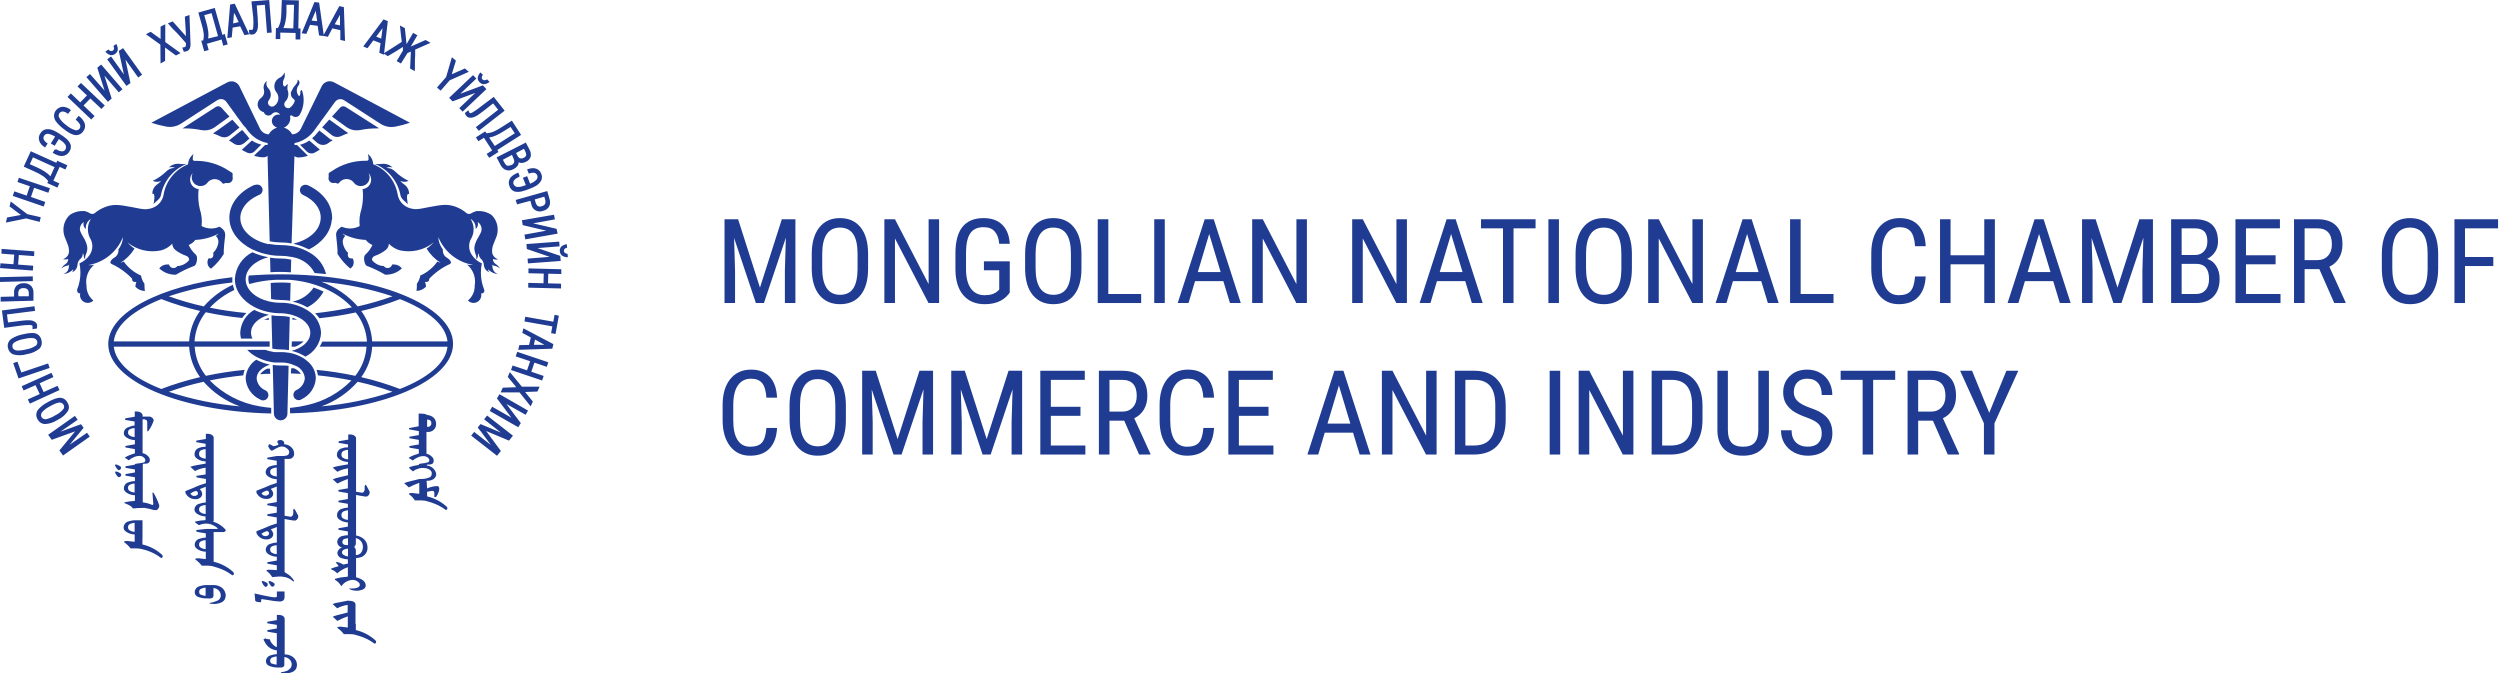 <svg width="297" height="80" viewBox="0 0 297 80" fill="none" xmlns="http://www.w3.org/2000/svg">
<path d="M10.338 51.411L10.668 51.869L7.488 54.117L7.058 53.513L8.926 51.245L7.529 51.748L6.146 52.251L5.721 51.653L8.901 49.405L9.23 49.868L7.169 51.291L9.625 50.396L9.933 50.823L8.273 52.834L10.338 51.411ZM30.884 17.826L31.496 17.218H31.795V16.986H31.754C31.623 16.961 31.496 16.926 31.375 16.891C31.006 16.774 30.656 16.605 30.337 16.388C30.228 16.313 30.123 16.233 30.023 16.146C29.816 15.967 29.628 15.769 29.461 15.553L29.183 15.166L28.858 14.809L28.626 14.487L28.514 14.331L28.14 13.828L28.074 13.733L27.846 13.411L26.889 12.094C26.817 11.992 26.721 11.91 26.61 11.853C26.499 11.796 26.376 11.766 26.251 11.767C26.098 11.765 25.947 11.811 25.821 11.897L25.598 12.038L21.548 14.658C21.146 14.934 20.669 15.081 20.181 15.081C20.062 15.081 19.943 15.071 19.826 15.05L19.634 15.015C19.073 14.909 18.52 14.764 17.978 14.583L23.897 11.435L26.985 9.796C27.14 9.708 27.314 9.662 27.491 9.66C27.684 9.659 27.873 9.711 28.038 9.81C28.203 9.908 28.338 10.049 28.428 10.218L30.884 15.277C30.977 15.475 31.124 15.644 31.308 15.765C31.492 15.886 31.706 15.953 31.927 15.96C32.028 15.769 32.167 15.6 32.336 15.464C32.505 15.327 32.7 15.226 32.909 15.166C32.777 15.115 32.656 15.042 32.549 14.95C32.434 14.846 32.352 14.71 32.316 14.559C32.279 14.409 32.288 14.251 32.343 14.106C32.397 13.96 32.494 13.835 32.621 13.745C32.748 13.655 32.9 13.606 33.056 13.602C33.131 13.602 33.206 13.612 33.278 13.632C33.226 13.544 33.153 13.47 33.064 13.417C32.976 13.364 32.875 13.334 32.772 13.331C32.685 13.332 32.598 13.351 32.519 13.387C32.44 13.424 32.369 13.476 32.311 13.542C32.243 13.616 32.157 13.672 32.06 13.702C31.964 13.733 31.861 13.737 31.762 13.715C31.663 13.693 31.572 13.646 31.497 13.577C31.423 13.509 31.369 13.422 31.339 13.325C31.162 13.284 31 13.193 30.873 13.062C30.746 12.931 30.66 12.767 30.626 12.589C30.591 12.411 30.609 12.227 30.677 12.059C30.745 11.89 30.861 11.745 31.01 11.641C31.127 11.554 31.221 11.44 31.287 11.31C31.352 11.18 31.385 11.037 31.385 10.892C31.385 10.809 31.375 10.726 31.355 10.645C31.328 10.557 31.314 10.466 31.314 10.374C31.314 10.223 31.35 10.075 31.419 9.941C31.489 9.807 31.59 9.691 31.714 9.604C31.668 9.706 31.644 9.815 31.643 9.926C31.643 10.033 31.664 10.139 31.706 10.237C31.748 10.336 31.809 10.425 31.886 10.499C32.069 10.699 32.17 10.959 32.17 11.229C32.172 11.255 32.172 11.282 32.17 11.309C32.163 11.421 32.137 11.532 32.094 11.636C32.051 11.737 31.995 11.832 31.927 11.918C31.865 11.997 31.833 12.094 31.835 12.194V12.229C31.845 12.316 31.877 12.399 31.929 12.469C31.98 12.54 32.049 12.596 32.129 12.632C32.187 12.656 32.249 12.668 32.311 12.667C32.366 12.666 32.421 12.658 32.473 12.642C32.517 12.626 32.558 12.604 32.595 12.576C32.654 12.532 32.71 12.483 32.762 12.431C32.965 12.219 33.077 11.938 33.076 11.646C33.072 11.441 33.014 11.24 32.909 11.063L32.828 10.947C32.672 10.749 32.588 10.504 32.59 10.253C32.589 10.084 32.627 9.917 32.7 9.764C32.772 9.611 32.878 9.475 33.01 9.368C33.07 9.317 33.137 9.273 33.208 9.237H33.238C33.496 9.104 33.694 8.877 33.79 8.604C33.816 8.695 33.83 8.79 33.83 8.885C33.838 8.966 33.838 9.046 33.83 9.127C33.802 9.238 33.758 9.345 33.699 9.444V9.484C33.658 9.552 33.631 9.627 33.618 9.705C33.615 9.745 33.615 9.786 33.618 9.826C33.61 9.887 33.61 9.95 33.618 10.012C33.634 10.067 33.656 10.121 33.683 10.173V10.198C33.699 10.22 33.719 10.238 33.743 10.25C33.767 10.262 33.793 10.269 33.82 10.268C33.852 10.268 33.884 10.259 33.911 10.243C33.941 10.223 33.966 10.195 33.982 10.163C33.994 10.14 34.009 10.12 34.028 10.102C34.054 10.077 34.084 10.056 34.118 10.043C34.152 10.029 34.188 10.022 34.225 10.022C34.189 10.085 34.164 10.152 34.149 10.223C34.141 10.281 34.141 10.341 34.149 10.399C34.147 10.434 34.147 10.469 34.149 10.505V10.57C34.147 10.598 34.147 10.627 34.149 10.655L34.179 10.721C34.23 10.864 34.256 11.016 34.255 11.168C34.258 11.205 34.258 11.242 34.255 11.279C34.231 11.605 34.081 11.91 33.835 12.129V12.154C33.784 12.239 33.762 12.337 33.771 12.435C33.781 12.533 33.821 12.626 33.888 12.7C33.954 12.773 34.042 12.824 34.139 12.844C34.236 12.864 34.337 12.853 34.428 12.813C34.675 12.628 34.87 12.382 34.99 12.099C35.015 12.036 35.017 11.967 34.996 11.904C34.974 11.84 34.931 11.786 34.873 11.752C34.777 11.689 34.698 11.604 34.644 11.504C34.589 11.404 34.56 11.292 34.559 11.178C34.559 11.148 34.559 11.118 34.559 11.088C34.557 11.051 34.557 11.014 34.559 10.977C34.629 10.813 34.712 10.655 34.807 10.505C34.808 10.493 34.808 10.481 34.807 10.469C34.907 10.32 35.019 10.179 35.142 10.047C35.225 9.96 35.287 9.855 35.324 9.74C35.349 9.662 35.361 9.581 35.359 9.499V9.454C35.428 9.492 35.485 9.549 35.524 9.617C35.563 9.685 35.583 9.762 35.582 9.841C35.583 9.945 35.547 10.046 35.481 10.127C35.334 10.303 35.255 10.524 35.258 10.751C35.257 11.009 35.359 11.256 35.541 11.44C35.629 11.347 35.678 11.225 35.678 11.098C35.686 11.056 35.686 11.014 35.678 10.972C35.678 10.972 35.678 10.937 35.678 10.917C35.678 10.864 35.696 10.812 35.729 10.77C35.762 10.728 35.808 10.698 35.86 10.686C36.036 11.165 36.105 11.676 36.062 12.184C36.019 12.691 35.866 13.184 35.612 13.627C35.56 13.713 35.485 13.783 35.396 13.831C35.307 13.879 35.207 13.902 35.106 13.899C34.97 13.899 34.839 13.851 34.736 13.763C34.697 13.73 34.646 13.712 34.595 13.712C34.543 13.712 34.493 13.73 34.453 13.763C34.475 13.857 34.487 13.953 34.488 14.05C34.487 14.289 34.414 14.522 34.279 14.72C34.144 14.918 33.952 15.071 33.729 15.161C33.938 15.222 34.133 15.324 34.302 15.461C34.471 15.599 34.61 15.768 34.711 15.96C34.931 15.953 35.145 15.885 35.329 15.764C35.513 15.643 35.66 15.475 35.754 15.277L38.24 10.208C38.332 10.039 38.468 9.899 38.634 9.8C38.799 9.702 38.989 9.65 39.182 9.65C39.359 9.652 39.533 9.698 39.688 9.785L42.771 11.425L43.834 11.988L48.705 14.583C48.167 14.767 47.617 14.914 47.059 15.025L46.867 15.06C46.748 15.081 46.628 15.091 46.508 15.091C46.021 15.091 45.546 14.944 45.146 14.668L41.095 12.048L40.873 11.908C40.746 11.822 40.596 11.776 40.442 11.777C40.317 11.777 40.193 11.806 40.081 11.863C39.969 11.92 39.873 12.002 39.799 12.104L38.847 13.421L38.62 13.733L38.554 13.828L38.179 14.331L38.068 14.487L37.835 14.809L37.572 15.171L37.293 15.558C37.126 15.774 36.938 15.973 36.731 16.152C36.63 16.237 36.524 16.317 36.417 16.393C36.106 16.608 35.765 16.777 35.405 16.896C35.278 16.931 35.152 16.966 35.025 16.991H34.99V17.223H35.288L36.574 18.5L36.382 18.565C36.085 18.658 35.776 18.707 35.465 18.711C35.361 18.71 35.257 18.688 35.162 18.646H35.136C35.079 18.621 35.026 18.587 34.98 18.545L34.64 28.914C34.211 28.839 33.775 28.802 33.339 28.803C32.902 28.799 32.466 28.752 32.038 28.663L31.785 18.52C31.736 18.559 31.684 18.593 31.628 18.62C31.532 18.663 31.429 18.685 31.324 18.686C31.004 18.691 30.685 18.649 30.377 18.56L30.185 18.495L30.529 18.153L30.884 17.826ZM28.732 17.791L29.871 16.745L29.927 16.695C30.086 16.803 30.256 16.896 30.433 16.971C30.628 17.061 30.831 17.13 31.041 17.177L30.772 17.444L30.641 17.58L30.251 17.967L30.21 18.002C30.073 18.131 29.893 18.204 29.704 18.208H29.674C29.576 18.205 29.479 18.183 29.39 18.143C29.158 18.037 28.931 17.92 28.712 17.791H28.732ZM26.2 15.231L27.309 14.437L27.603 14.221L28.312 15.005L28.453 15.156L28.266 15.302L28.2 15.357L27.431 15.976L27.289 16.091C27.103 16.233 26.875 16.31 26.641 16.312C26.493 16.311 26.346 16.28 26.211 16.222C25.919 16.08 25.62 15.954 25.314 15.845L26.2 15.231ZM21.684 15.257L25.639 12.707C25.738 12.64 25.859 12.611 25.979 12.625C26.099 12.639 26.21 12.695 26.292 12.783L27.264 13.848L26.757 14.216L26.342 14.517L25.962 14.789L25.527 15.106C25.17 15.36 24.741 15.494 24.302 15.488C24.18 15.488 24.058 15.478 23.937 15.458C23.271 15.32 22.593 15.251 21.912 15.252L21.684 15.257ZM29.461 16.262L29.638 16.453L29.35 16.71L29.02 17.006H28.99C28.907 17.077 28.813 17.133 28.712 17.172C28.598 17.215 28.478 17.237 28.357 17.238C28.179 17.239 28.004 17.192 27.851 17.102L27.805 17.077C27.613 16.936 27.41 16.805 27.208 16.685L27.304 16.604L27.405 16.524L28.266 15.83L28.772 15.438L29.279 16.026L29.395 16.152L29.461 16.262ZM37.992 17.771L36.802 16.745L36.746 16.695C36.414 16.93 36.039 17.101 35.643 17.198L36.473 18.022C36.619 18.156 36.811 18.23 37.01 18.228H37.04C37.138 18.225 37.234 18.203 37.324 18.163C37.546 18.05 37.762 17.926 37.972 17.791L37.992 17.771ZM40.523 15.211L39.415 14.417L39.121 14.2L38.407 14.985L38.27 15.136L38.458 15.282L38.523 15.337L39.293 15.955L39.415 16.051C39.601 16.192 39.828 16.27 40.063 16.272C40.211 16.271 40.357 16.24 40.493 16.182C40.778 16.046 41.071 15.925 41.369 15.82L40.523 15.211ZM45.034 15.236L41.06 12.707C40.977 12.654 40.88 12.626 40.782 12.627C40.712 12.626 40.644 12.64 40.581 12.667C40.517 12.693 40.46 12.733 40.412 12.783L39.44 13.848L39.946 14.216L40.361 14.517L40.741 14.789L41.176 15.106C41.526 15.355 41.946 15.488 42.376 15.488C42.498 15.488 42.62 15.478 42.741 15.458C43.407 15.32 44.086 15.251 44.766 15.252L45.034 15.236ZM37.258 16.242L37.086 16.433L37.369 16.69L37.703 16.986H37.734C37.816 17.058 37.91 17.114 38.012 17.152C38.125 17.195 38.245 17.217 38.367 17.218C38.545 17.219 38.72 17.172 38.873 17.082L38.918 17.057C39.111 16.916 39.313 16.785 39.516 16.665L39.415 16.584L39.303 16.594L38.443 15.9L37.936 15.508L37.43 16.096L37.313 16.222L37.258 16.242ZM29.992 40.228C29.881 40.008 29.822 39.765 29.82 39.519C29.82 38.569 30.701 37.749 31.962 37.397C31.35 37.283 30.756 37.088 30.195 36.819C29.713 37.094 29.308 37.486 29.019 37.958C28.73 38.43 28.565 38.967 28.54 39.519C28.541 39.758 28.573 39.997 28.636 40.228H29.992ZM29.183 33.188C29.183 34.395 30.332 35.421 31.937 35.803C32.396 35.913 32.867 35.969 33.339 35.969C34.324 35.958 35.295 36.193 36.164 36.653C36.276 36.713 36.387 36.779 36.488 36.844C36.97 37.12 37.375 37.511 37.664 37.983C37.953 38.455 38.118 38.992 38.144 39.544C38.112 40.135 37.924 40.708 37.597 41.203C37.271 41.699 36.819 42.1 36.286 42.365C35.782 42.049 35.23 41.818 34.65 41.681C35.947 41.344 36.863 40.515 36.863 39.544C36.863 38.574 35.982 37.774 34.721 37.422C34.272 37.291 33.807 37.22 33.339 37.211C32.368 37.217 31.406 37.016 30.519 36.623C30.403 36.567 30.286 36.512 30.175 36.452C28.798 35.718 27.902 34.516 27.902 33.158C27.935 32.492 28.146 31.846 28.511 31.286C28.876 30.727 29.384 30.273 29.982 29.97C30.584 30.24 31.216 30.438 31.866 30.558C30.296 30.971 29.183 31.981 29.183 33.188ZM37.237 34.194C36.954 34.618 36.587 34.981 36.159 35.262C35.731 35.543 35.251 35.735 34.747 35.828C35.366 35.962 35.96 36.191 36.508 36.507C37.327 36.095 37.998 35.444 38.432 34.641C38.044 34.456 37.645 34.294 37.237 34.154V34.194ZM32.539 49.169L32.403 43.356C32.714 43.4 33.029 43.422 33.344 43.421H33.38C33.653 43.421 33.992 43.421 34.286 43.456L34.144 49.164V49.204C34.128 49.403 34.037 49.589 33.889 49.724C33.742 49.86 33.548 49.935 33.347 49.935C33.145 49.935 32.952 49.86 32.804 49.724C32.656 49.589 32.565 49.403 32.549 49.204V49.154L32.539 49.169ZM32.352 41.415L32.251 37.462C32.611 37.517 32.975 37.543 33.339 37.543C33.703 37.541 34.067 37.58 34.423 37.658L34.326 41.596C33.992 41.54 33.653 41.513 33.314 41.515C32.99 41.515 32.668 41.481 32.352 41.415ZM32.205 35.526L32.16 33.615C32.544 33.58 32.939 33.565 33.339 33.565C33.739 33.565 34.139 33.565 34.524 33.615L34.473 35.727C34.098 35.667 33.719 35.637 33.339 35.637C32.958 35.635 32.579 35.598 32.205 35.526ZM32.129 32.343L32.084 30.613C32.499 30.678 32.919 30.71 33.339 30.709C33.761 30.709 34.182 30.755 34.595 30.845L34.554 32.353C34.159 32.318 33.749 32.303 33.339 32.303C32.929 32.303 32.524 32.308 32.129 32.343ZM32.104 44.412C31.704 44.412 31.304 44.412 30.909 44.462C30.981 44.353 31.068 44.255 31.167 44.17C31.331 44.017 31.519 43.891 31.724 43.798H32.073L32.104 44.412ZM34.595 43.748H34.934C35.139 43.841 35.327 43.967 35.491 44.12C35.589 44.206 35.675 44.304 35.749 44.412C35.354 44.387 34.954 44.371 34.554 44.361L34.595 43.748ZM31.947 37.99H31.38C31.561 37.901 31.749 37.825 31.942 37.764L31.947 37.99ZM34.742 37.744C34.934 37.805 35.122 37.881 35.303 37.97H34.736L34.742 37.744ZM34.676 40.555H36.073C35.782 40.832 35.438 41.048 35.06 41.188H34.645L34.676 40.555ZM34.463 49.103C45.252 48.867 53.824 45.267 53.824 40.852C53.824 36.291 44.65 32.59 33.339 32.59C32.048 32.59 30.808 32.64 29.557 32.73C29.521 32.868 29.502 33.01 29.501 33.153C29.502 33.356 29.54 33.557 29.613 33.746C30.631 33.457 31.679 33.288 32.737 33.243H34.428C37.465 33.48 40.149 34.717 41.804 36.512C40.362 36.825 38.903 37.058 37.435 37.211C37.624 37.391 37.793 37.59 37.941 37.804C39.394 37.653 40.837 37.425 42.265 37.12C43.053 38.112 43.517 39.319 43.596 40.58H38.285C38.201 40.792 38.096 40.996 37.972 41.188H43.541C43.46 42.449 42.995 43.655 42.209 44.648C40.688 44.325 39.15 44.088 37.602 43.939C37.684 44.15 37.74 44.369 37.769 44.593C39.143 44.734 40.469 44.935 41.749 45.196C40.311 46.672 38.467 47.694 36.448 48.133C35.888 48.27 35.32 48.367 34.747 48.425L34.448 48.455L34.463 49.103ZM38.194 48.274C39.85 47.674 41.327 46.669 42.488 45.352C43.892 45.661 45.275 46.058 46.629 46.539C43.897 47.446 41.065 48.029 38.194 48.274ZM47.52 46.212C46.021 45.638 44.483 45.168 42.918 44.804C43.689 43.749 44.139 42.495 44.214 41.194H53.16C52.958 43.139 50.842 44.904 47.52 46.207V46.212ZM53.16 40.555H44.214C44.138 39.253 43.689 38 42.918 36.944C44.484 36.585 46.022 36.115 47.52 35.536C50.842 36.844 52.958 38.604 53.16 40.555ZM42.493 36.401C41.331 35.082 39.852 34.075 38.194 33.475C41.064 33.72 43.895 34.299 46.629 35.2C45.277 35.686 43.895 36.087 42.493 36.401ZM12.86 40.872C12.86 45.287 21.431 48.887 32.22 49.123V48.455C31.759 48.414 31.304 48.354 30.863 48.274C28.603 47.902 26.521 46.824 24.919 45.196C26.202 44.935 27.529 44.734 28.899 44.593C28.928 44.369 28.984 44.15 29.066 43.939C27.518 44.088 25.98 44.325 24.459 44.648C23.671 43.656 23.206 42.449 23.127 41.188H32.038V40.555H23.112C23.192 39.294 23.656 38.087 24.444 37.095C25.871 37.4 27.315 37.629 28.767 37.779C28.915 37.565 29.085 37.366 29.274 37.186C27.815 37.054 26.365 36.842 24.93 36.552C25.759 35.673 26.748 34.958 27.846 34.445C27.769 34.246 27.708 34.041 27.664 33.832C26.341 34.433 25.163 35.309 24.211 36.401C22.801 36.088 21.413 35.686 20.054 35.2C22.503 34.383 25.034 33.833 27.603 33.56C27.595 33.428 27.595 33.295 27.603 33.163V32.932C19.077 33.942 12.86 37.115 12.86 40.872ZM28.489 48.274C25.619 48.027 22.788 47.447 20.054 46.544C21.406 46.059 22.788 45.661 24.191 45.352C25.354 46.668 26.832 47.673 28.489 48.274ZM23.765 44.804C22.2 45.168 20.663 45.638 19.163 46.212C15.842 44.91 13.726 43.145 13.518 41.183H22.469C22.543 42.487 22.993 43.742 23.765 44.799V44.804ZM22.469 40.56H13.518C13.726 38.609 15.842 36.849 19.163 35.531C20.661 36.11 22.199 36.58 23.765 36.939C22.994 37.997 22.544 39.251 22.469 40.555V40.56ZM36.215 44.935C36.19 45.238 36.082 45.529 35.904 45.777C35.725 46.025 35.483 46.22 35.202 46.343C35.061 46.415 34.952 46.536 34.896 46.684C34.84 46.832 34.842 46.995 34.901 47.141C34.96 47.288 35.072 47.407 35.215 47.476C35.357 47.545 35.521 47.559 35.673 47.514L35.82 47.434C36.307 47.208 36.722 46.854 37.022 46.411C37.322 45.968 37.494 45.453 37.521 44.92C37.512 44.551 37.426 44.188 37.268 43.854C37.11 43.52 36.884 43.221 36.605 42.979C36.505 42.884 36.398 42.796 36.286 42.717C36.19 42.644 36.09 42.577 35.987 42.516C35.481 42.215 34.923 42.008 34.342 41.908H34.276L33.982 41.862L33.663 41.837H32.701C32.559 41.837 32.423 41.797 32.286 41.767L32.038 41.717C31.866 41.677 31.697 41.624 31.532 41.561H29.365C29.66 41.873 30.002 42.139 30.377 42.35L30.428 42.38L30.549 42.441C31.041 42.694 31.566 42.877 32.109 42.984L32.362 43.034H32.423L32.681 43.069H33.643L33.962 43.104C34.173 43.135 34.381 43.182 34.585 43.245C34.721 43.29 34.854 43.342 34.984 43.401C35.318 43.507 35.613 43.709 35.832 43.981C36.051 44.253 36.184 44.583 36.215 44.93V44.935ZM29.183 44.935C29.209 45.468 29.382 45.983 29.681 46.426C29.981 46.87 30.397 47.223 30.884 47.449L31.03 47.529C31.1 47.554 31.174 47.566 31.248 47.565C31.394 47.566 31.537 47.517 31.651 47.425C31.765 47.334 31.843 47.206 31.873 47.064C31.903 46.922 31.882 46.774 31.814 46.645C31.747 46.516 31.636 46.415 31.501 46.358C31.22 46.236 30.978 46.04 30.8 45.792C30.622 45.544 30.514 45.253 30.489 44.95C30.489 44.236 31.132 43.617 32.073 43.316C31.564 43.211 31.071 43.042 30.605 42.813C30.55 42.789 30.496 42.762 30.443 42.732C30.073 42.974 29.766 43.299 29.547 43.681C29.328 44.063 29.203 44.491 29.183 44.93V44.935ZM36.716 29.628C38.235 28.864 39.293 27.591 39.41 26.138C39.41 26.103 39.455 26.073 39.455 26.038V25.862C39.455 24.268 38.346 22.845 36.67 22.055L36.514 21.98C36.452 21.964 36.389 21.955 36.326 21.954C36.182 21.942 36.038 21.979 35.918 22.058C35.797 22.138 35.708 22.256 35.664 22.392C35.619 22.529 35.623 22.677 35.675 22.811C35.726 22.945 35.822 23.058 35.947 23.131L36.078 23.192C37.319 23.78 38.103 24.755 38.103 25.862C38.063 27.556 36.417 28.567 34.924 28.929V28.974C35.449 29.095 35.959 29.275 36.443 29.512L36.716 29.628ZM30.134 29.693C30.708 29.958 31.314 30.147 31.937 30.256L32.245 30.317C32.613 30.368 32.983 30.393 33.354 30.392C33.778 30.39 34.201 30.434 34.615 30.523H34.676L34.934 30.583C35.454 30.69 35.944 30.912 36.366 31.233C36.789 31.553 37.133 31.963 37.374 32.434C37.825 32.469 38.281 32.509 38.736 32.56C38.601 32.011 38.35 31.497 38.001 31.05C37.652 30.604 37.213 30.236 36.711 29.97C36.598 29.902 36.481 29.84 36.362 29.784C35.818 29.516 35.238 29.326 34.64 29.221H34.595C34.184 29.149 33.767 29.114 33.349 29.115C32.914 29.115 32.48 29.074 32.053 28.994H31.856L31.734 28.969C29.876 28.517 28.55 27.315 28.55 25.902C28.55 24.796 29.365 23.82 30.605 23.232L30.737 23.171C30.817 23.148 30.892 23.109 30.957 23.057C31.023 23.005 31.077 22.94 31.117 22.867C31.157 22.794 31.183 22.714 31.192 22.631C31.201 22.548 31.193 22.464 31.17 22.384C31.146 22.305 31.107 22.23 31.054 22.165C31.002 22.1 30.937 22.046 30.863 22.006C30.79 21.966 30.709 21.941 30.625 21.932C30.542 21.924 30.458 21.931 30.377 21.954C30.314 21.955 30.251 21.963 30.19 21.98L30.033 22.055C28.357 22.86 27.248 24.268 27.248 25.862C27.248 27.456 28.352 28.813 29.962 29.628L30.134 29.693ZM50.978 49.873L50.74 49.848V50.702H50.933C51.035 50.678 51.125 50.616 51.183 50.528C51.24 50.44 51.261 50.333 51.242 50.23C51.244 50.148 51.217 50.067 51.166 50.002C51.116 49.937 51.044 49.891 50.963 49.873H50.978ZM50.74 58.029C51.136 57.843 51.568 57.746 52.006 57.747C52.178 57.823 52.229 58.019 52.148 58.336C52.074 58.594 51.952 58.836 51.788 59.05H51.601V58.547C51.601 58.386 51.505 58.31 51.312 58.31L50.74 58.426V58.974C51.627 59.177 52.443 59.611 53.105 60.231C53.201 60.438 53.15 60.553 52.963 60.583C52.429 60.183 51.83 59.879 51.191 59.683L50.548 59.492L50.092 59.447H49.282C49.103 59.158 48.867 58.909 48.589 58.713V58.617L48.831 58.572H49.019L49.809 58.663V57.36C49.382 57.51 48.967 57.691 48.568 57.903C48.457 57.813 48.27 57.647 48.016 57.4C48.263 57.298 48.519 57.219 48.781 57.164L49.834 56.903H49.925C50.284 56.918 50.642 56.862 50.978 56.737C51.065 56.71 51.142 56.656 51.197 56.584C51.252 56.512 51.284 56.425 51.287 56.334C51.338 56.017 51.145 55.791 50.715 55.645C50.605 55.619 50.493 55.604 50.381 55.6C50.181 55.577 49.978 55.592 49.783 55.645C49.636 55.709 49.486 55.764 49.333 55.811L49.069 56.002C48.882 55.874 48.712 55.722 48.563 55.55C48.724 55.469 48.894 55.407 49.069 55.364C49.297 55.306 49.529 55.266 49.763 55.243V55.123C49.983 55.071 50.206 55.038 50.431 55.022C50.607 54.985 50.739 54.955 50.826 54.931C50.874 54.913 50.916 54.883 50.947 54.843C50.978 54.803 50.998 54.755 51.004 54.705C51.004 54.499 50.872 54.343 50.599 54.232C50.491 54.195 50.378 54.18 50.264 54.187C50.092 54.193 49.922 54.223 49.758 54.278L49.328 54.494L49.044 54.705L48.538 54.398C48.758 54.248 48.998 54.129 49.252 54.046C49.425 54.002 49.594 53.945 49.758 53.875V53.373L48.659 53.181L48.614 53.061L48.659 52.99L49.758 52.799V52.256L48.659 52.065L48.614 51.95L48.659 51.879L49.758 51.688V51.215L48.685 51.024L48.589 50.974V50.858L49.733 50.642V49.133C50.35 49.133 50.664 49.184 50.664 49.279C51.459 49.37 51.839 49.782 51.809 50.466C51.79 50.707 51.678 50.931 51.495 51.09C51.312 51.248 51.074 51.33 50.831 51.316H50.664V53.901C50.909 53.956 51.132 54.08 51.307 54.258C51.381 54.318 51.439 54.396 51.477 54.483C51.515 54.57 51.531 54.666 51.525 54.76C51.525 55.022 51.363 55.168 51.019 55.193C50.931 55.18 50.843 55.18 50.755 55.193C50.72 55.193 50.7 55.243 50.69 55.303C50.972 55.321 51.239 55.434 51.447 55.625C51.655 55.815 51.79 56.071 51.829 56.349C51.818 56.497 51.764 56.638 51.675 56.756C51.585 56.874 51.462 56.963 51.322 57.013C51.118 57.093 50.898 57.126 50.679 57.109L50.74 58.029ZM41.343 53.438C41.169 53.444 40.997 53.483 40.837 53.554C40.749 53.59 40.675 53.654 40.626 53.736C40.577 53.817 40.555 53.912 40.564 54.006C40.559 54.072 40.569 54.139 40.594 54.201C40.618 54.263 40.657 54.318 40.706 54.363L40.969 54.504C41.093 54.544 41.223 54.568 41.354 54.574L41.343 53.438ZM41.343 60.624C41.168 60.627 40.995 60.668 40.837 60.744C40.749 60.78 40.675 60.842 40.626 60.923C40.576 61.004 40.555 61.098 40.564 61.192C40.558 61.258 40.568 61.325 40.593 61.387C40.617 61.449 40.656 61.504 40.706 61.549C40.756 61.579 40.842 61.629 40.969 61.69C41.085 61.731 41.206 61.754 41.328 61.76L41.343 60.624ZM41.343 63.947C41.2 63.95 41.058 63.977 40.923 64.028C40.854 64.05 40.792 64.092 40.748 64.15C40.703 64.207 40.678 64.277 40.675 64.35C40.669 64.406 40.676 64.464 40.697 64.517C40.717 64.57 40.749 64.618 40.792 64.656C40.871 64.709 40.961 64.741 41.055 64.752C41.151 64.758 41.247 64.758 41.343 64.752V63.947ZM41.343 65.18C41.176 65.182 41.012 65.221 40.863 65.295C40.795 65.322 40.736 65.367 40.694 65.426C40.651 65.485 40.627 65.555 40.625 65.627C40.627 65.679 40.642 65.73 40.667 65.775C40.693 65.82 40.728 65.859 40.771 65.888C40.854 65.943 40.94 65.992 41.03 66.034C41.13 66.074 41.236 66.098 41.343 66.105V65.18ZM42.275 63.922V64.611C42.254 64.754 42.18 64.883 42.068 64.973C42.128 65.022 42.178 65.082 42.214 65.15C42.249 65.219 42.27 65.294 42.275 65.371V65.944C42.761 65.924 43.04 65.637 43.111 65.084V64.893C43.1 64.659 43.01 64.437 42.855 64.26C42.701 64.084 42.491 63.965 42.26 63.922H42.275ZM41.343 56.455V55.64C40.9 55.7 40.472 55.837 40.078 56.048L39.526 55.545C39.757 55.453 39.998 55.389 40.245 55.354L41.343 55.163V54.881C41.087 54.874 40.834 54.818 40.599 54.715C40.204 54.539 40.012 54.308 40.027 54.026C40.025 53.855 40.08 53.688 40.184 53.55C40.287 53.413 40.433 53.313 40.599 53.267C40.814 53.183 41.042 53.142 41.273 53.146H41.343V52.799C40.944 52.734 40.569 52.674 40.22 52.608V52.513L40.27 52.417L41.369 52.226V51.613C41.875 51.582 42.189 51.713 42.3 52.015V58.421L43.04 58.537C43.197 58.507 43.293 58.381 43.323 58.16V57.757L43.399 57.566L43.541 57.707L43.92 58.421V58.517C43.914 58.618 43.88 58.716 43.821 58.8C43.761 58.883 43.681 58.949 43.586 58.989H43.374C42.943 58.924 42.584 58.864 42.3 58.798V63.616C42.654 63.671 42.985 63.827 43.252 64.063C43.382 64.191 43.485 64.343 43.556 64.51C43.626 64.678 43.662 64.857 43.662 65.039C43.672 65.278 43.608 65.515 43.48 65.718C43.352 65.92 43.165 66.08 42.943 66.175C42.737 66.249 42.52 66.29 42.3 66.296V68.574L42.513 68.644C43.1 68.835 43.414 69.117 43.445 69.499C43.475 69.881 43.181 70.067 42.655 70.163C42.372 70.195 42.085 70.175 41.809 70.102C41.561 70.032 41.465 69.962 41.511 69.901C41.79 69.933 42.073 69.916 42.346 69.851C42.665 69.775 42.791 69.6 42.731 69.348C42.653 69.224 42.548 69.118 42.423 69.04C42.299 68.962 42.158 68.912 42.012 68.895C41.738 68.884 41.466 68.942 41.22 69.062C40.974 69.182 40.762 69.362 40.604 69.584L40.533 69.63C40.368 69.316 40.113 69.059 39.799 68.891V68.77C40.224 68.635 40.665 68.556 41.111 68.534L41.328 68.488V67.382C40.859 67.536 40.428 67.787 40.063 68.116C39.864 67.904 39.618 67.742 39.344 67.643V67.548C39.633 67.434 39.929 67.338 40.23 67.261C40.139 67.104 40.026 66.96 39.895 66.834L39.992 66.763C40.273 66.806 40.541 66.911 40.776 67.07L41.328 66.954V66.452C41.075 66.442 40.824 66.394 40.584 66.311C40.444 66.275 40.319 66.196 40.228 66.085C40.137 65.973 40.084 65.836 40.078 65.692C40.093 65.54 40.156 65.397 40.258 65.282C40.359 65.168 40.495 65.088 40.645 65.054C40.484 65.02 40.34 64.934 40.234 64.809C40.129 64.684 40.068 64.528 40.063 64.365C40.073 64.201 40.137 64.046 40.245 63.922C40.353 63.799 40.499 63.714 40.66 63.681C40.878 63.622 41.102 63.59 41.328 63.585V63.133L40.23 62.942L40.179 62.826L40.23 62.756L41.328 62.565V62.062C41.08 62.056 40.835 61.999 40.609 61.896C40.215 61.72 40.022 61.494 40.037 61.207C40.035 61.035 40.09 60.868 40.194 60.731C40.297 60.594 40.443 60.494 40.609 60.448C40.841 60.367 41.083 60.319 41.328 60.307V59.854L40.23 59.663L40.179 59.547L40.23 59.477L41.328 59.286V58.582L40.23 58.396L40.179 58.275L40.23 58.205L41.328 58.014V56.898C40.9 57.05 40.484 57.233 40.083 57.446C39.971 57.352 39.789 57.184 39.536 56.943C39.783 56.84 40.039 56.761 40.301 56.706L41.343 56.455ZM42.275 74.12V74.854C43.161 75.059 43.976 75.493 44.639 76.111C44.731 76.318 44.685 76.438 44.493 76.469C43.962 76.067 43.364 75.762 42.726 75.568L42.083 75.377L41.627 75.332H40.847C40.633 75.049 40.375 74.802 40.083 74.598V74.502L40.326 74.452H40.503L41.318 74.548V73.22C40.889 73.369 40.473 73.55 40.073 73.763C39.961 73.673 39.779 73.505 39.526 73.26C39.773 73.157 40.029 73.078 40.291 73.024L41.303 72.767V71.862C40.867 71.923 40.446 72.059 40.058 72.265C39.946 72.171 39.764 72.003 39.511 71.762C39.737 71.661 39.978 71.596 40.225 71.571L41.303 71.359C41.921 71.359 42.235 71.515 42.235 71.832V74.11L42.275 74.12ZM32.873 55.54C32.698 55.545 32.526 55.587 32.367 55.66C32.286 55.685 32.216 55.736 32.167 55.804C32.118 55.872 32.092 55.954 32.094 56.038C32.089 56.104 32.099 56.17 32.123 56.232C32.148 56.294 32.186 56.349 32.235 56.395C32.286 56.425 32.372 56.475 32.499 56.535C32.624 56.573 32.753 56.596 32.883 56.606L32.873 55.54ZM31.582 58.884C31.674 58.875 31.761 58.842 31.835 58.788C31.882 58.764 31.92 58.726 31.943 58.678C31.965 58.631 31.972 58.578 31.962 58.527C31.951 58.47 31.927 58.417 31.891 58.371C31.854 58.33 31.804 58.301 31.749 58.29H31.653C31.439 58.36 31.237 58.463 31.056 58.597C31.115 58.673 31.179 58.746 31.248 58.813C31.354 58.858 31.467 58.882 31.582 58.884ZM31.582 63.696C31.673 63.687 31.76 63.656 31.835 63.605C31.882 63.581 31.92 63.543 31.943 63.496C31.965 63.449 31.972 63.395 31.962 63.344C31.952 63.287 31.928 63.233 31.891 63.188C31.855 63.145 31.805 63.117 31.749 63.108H31.653C31.438 63.175 31.235 63.278 31.056 63.414C31.115 63.489 31.18 63.559 31.248 63.626C31.353 63.673 31.467 63.697 31.582 63.696ZM32.873 64.767C32.699 64.773 32.527 64.813 32.367 64.883C32.286 64.909 32.217 64.961 32.167 65.029C32.118 65.098 32.093 65.181 32.094 65.265C32.089 65.331 32.099 65.398 32.123 65.46C32.148 65.521 32.186 65.577 32.235 65.622L32.499 65.763C32.624 65.8 32.753 65.824 32.883 65.833L32.873 64.767ZM32.301 69.7C32.153 69.579 32.037 69.423 31.962 69.248L31.891 69.082C31.957 68.986 32.124 69.021 32.397 69.177C32.59 69.258 32.661 69.368 32.615 69.509C32.592 69.571 32.548 69.624 32.491 69.658C32.434 69.693 32.367 69.708 32.301 69.7ZM31.486 69.7C31.34 69.578 31.225 69.423 31.152 69.248L31.081 69.082C31.147 68.986 31.314 69.016 31.587 69.177C31.78 69.253 31.851 69.368 31.8 69.509C31.782 69.576 31.741 69.635 31.683 69.675C31.626 69.714 31.556 69.732 31.486 69.725V69.7ZM32.873 77.987C32.698 77.991 32.526 78.031 32.367 78.103C32.29 78.127 32.222 78.174 32.173 78.238C32.124 78.302 32.096 78.379 32.094 78.46C32.088 78.526 32.098 78.593 32.123 78.655C32.147 78.717 32.186 78.772 32.235 78.817L32.499 78.887C32.615 78.925 32.736 78.949 32.858 78.958L32.873 77.987ZM33.805 70.268V70.907C33.805 71.289 33.597 71.47 33.182 71.455C32.767 71.44 32.17 71.349 31.557 71.239L31.051 71.168L31.005 71.546C30.499 71.546 30.266 71.455 30.311 71.214L30.241 70.505C30.975 70.676 31.613 70.811 32.149 70.907C32.686 71.002 32.939 70.972 32.894 70.811V70.268H33.805ZM33.805 54.177V54.152C34.124 54.152 34.311 54.041 34.352 53.775C34.392 53.508 34.2 53.317 33.845 53.111C33.728 53.076 33.608 53.052 33.486 53.041C33.347 53.05 33.21 53.083 33.081 53.136C32.827 53.257 32.581 53.391 32.342 53.538C32.2 53.569 32.038 53.398 31.866 53.036C31.874 52.966 31.893 52.898 31.922 52.834C31.929 52.818 31.941 52.804 31.956 52.793C31.972 52.782 31.989 52.776 32.008 52.774C32.046 52.776 32.083 52.788 32.114 52.809L32.256 52.88C32.334 52.919 32.41 52.962 32.483 53.011C32.66 52.996 32.832 52.948 32.99 52.87C33.086 52.804 33.116 52.769 33.086 52.749C33.056 52.729 33.04 52.648 32.944 52.583C32.944 52.412 33 52.317 33.111 52.301C33.231 52.262 33.361 52.262 33.481 52.301C33.541 52.32 33.597 52.351 33.644 52.393C33.691 52.434 33.729 52.486 33.754 52.543C33.773 52.62 33.773 52.702 33.754 52.779C33.974 52.786 34.188 52.848 34.377 52.959C34.566 53.071 34.722 53.229 34.833 53.418C34.892 53.539 34.927 53.67 34.934 53.805C34.95 53.885 34.949 53.967 34.932 54.047C34.915 54.126 34.882 54.201 34.834 54.268C34.787 54.334 34.727 54.39 34.657 54.432C34.587 54.475 34.509 54.503 34.428 54.514C34.222 54.529 34.016 54.529 33.81 54.514V61.272L34.549 61.393C34.706 61.363 34.802 61.232 34.838 61.011V60.609L34.909 60.417L35.05 60.563L35.435 61.272V61.368C35.429 61.47 35.394 61.568 35.335 61.651C35.276 61.734 35.195 61.8 35.101 61.84H34.883C34.453 61.78 34.093 61.715 33.81 61.654V67.96L34.023 68.106C34.402 68.311 34.717 68.615 34.934 68.986L34.888 69.082H34.838C34.592 68.842 34.289 68.669 33.957 68.579L33.415 68.488H33.172L32.337 68.559C32.168 68.27 31.94 68.02 31.668 67.825V67.729C31.807 67.686 31.954 67.671 32.099 67.684L32.889 67.729V67.161L31.79 66.97L31.739 66.854L31.79 66.784L32.889 66.593V66.14C32.632 66.136 32.378 66.079 32.144 65.974C31.749 65.803 31.557 65.572 31.572 65.285C31.58 65.125 31.64 64.972 31.743 64.848C31.846 64.725 31.987 64.638 32.144 64.601C32.383 64.514 32.634 64.465 32.889 64.455V62.61C32.554 62.736 32.316 62.831 32.17 62.892C32.316 63.025 32.417 63.201 32.458 63.394C32.472 63.51 32.449 63.627 32.393 63.728C32.337 63.83 32.25 63.912 32.144 63.963C31.994 64.058 31.816 64.101 31.638 64.083C31.352 64.09 31.073 63.997 30.848 63.822C30.709 63.71 30.592 63.574 30.504 63.419C30.466 63.338 30.453 63.247 30.468 63.158C30.462 63.144 30.462 63.127 30.468 63.113L31.425 62.731C31.894 62.507 32.382 62.325 32.883 62.188V61.474L31.785 61.282L31.734 61.167L31.785 61.091L32.883 60.905V60.216L31.785 60.025L31.734 59.91L31.785 59.839L32.883 59.648V57.798C32.549 57.923 32.311 58.019 32.164 58.084C32.311 58.218 32.412 58.394 32.453 58.587C32.465 58.702 32.442 58.819 32.386 58.92C32.33 59.022 32.244 59.104 32.139 59.155C31.989 59.251 31.81 59.292 31.633 59.271C31.347 59.28 31.067 59.187 30.843 59.01C30.703 58.899 30.586 58.763 30.499 58.607C30.461 58.526 30.448 58.434 30.463 58.346C30.457 58.331 30.457 58.315 30.463 58.3L31.42 57.923C31.89 57.701 32.378 57.517 32.878 57.375V56.928C32.621 56.922 32.368 56.864 32.134 56.757C31.739 56.586 31.547 56.354 31.562 56.073C31.57 55.912 31.629 55.758 31.733 55.634C31.836 55.51 31.977 55.422 32.134 55.384C32.373 55.298 32.624 55.251 32.878 55.243V54.74L31.78 54.554L31.729 54.434L31.78 54.363L32.878 54.172L33.805 54.177ZM34.428 79.45C34.488 79.403 34.536 79.343 34.569 79.274C34.648 79.13 34.675 78.963 34.645 78.802C34.6 78.578 34.472 78.379 34.286 78.243C34.14 78.133 33.963 78.07 33.78 78.062V79.013C33.746 79.248 33.523 79.343 33.111 79.299H32.909C32.658 79.297 32.408 79.256 32.17 79.179C31.775 79.068 31.582 78.847 31.598 78.515C31.607 78.358 31.668 78.208 31.771 78.088C31.875 77.968 32.014 77.885 32.17 77.851C32.401 77.768 32.643 77.72 32.889 77.71V77.258C32.623 77.236 32.367 77.154 32.138 77.018C31.91 76.882 31.716 76.696 31.572 76.474L31.289 75.971L31.501 75.85H31.552C31.708 75.93 31.884 75.963 32.058 75.945C32.088 76.106 32.157 76.256 32.261 76.383C32.398 76.569 32.569 76.726 32.767 76.846H32.889V75.231L31.79 75.045L31.739 74.925L31.79 74.854L32.889 74.663V74.236C32.489 74.175 32.114 74.11 31.765 74.05L31.739 73.954L31.79 73.859L32.889 73.668V73.054C33.476 73.019 33.785 73.18 33.82 73.527V77.746C34.162 77.737 34.497 77.838 34.777 78.032C34.937 78.147 35.066 78.298 35.155 78.473C35.243 78.648 35.287 78.842 35.283 79.038L35.212 79.37C35.122 79.57 34.962 79.73 34.762 79.823C34.423 79.97 34.051 80.027 33.683 79.988C33.43 79.988 33.324 79.933 33.374 79.868C33.654 79.839 33.927 79.768 34.185 79.656C34.271 79.595 34.352 79.526 34.428 79.45ZM24.428 53.352C24.254 53.358 24.082 53.397 23.922 53.468C23.834 53.505 23.76 53.569 23.711 53.65C23.662 53.731 23.64 53.826 23.649 53.921C23.643 53.987 23.653 54.054 23.678 54.116C23.702 54.178 23.741 54.233 23.791 54.278C23.841 54.308 23.927 54.358 24.054 54.419C24.178 54.458 24.308 54.482 24.439 54.489L24.428 53.352ZM23.137 58.924C23.226 58.915 23.312 58.884 23.386 58.834C23.433 58.81 23.471 58.771 23.495 58.724C23.518 58.677 23.526 58.624 23.517 58.572C23.505 58.516 23.481 58.462 23.446 58.416C23.41 58.374 23.36 58.346 23.305 58.336H23.208C22.993 58.403 22.791 58.506 22.611 58.642C22.67 58.717 22.735 58.787 22.803 58.854C22.915 58.902 23.036 58.924 23.158 58.919L23.137 58.924ZM24.428 59.995C24.254 60.001 24.082 60.04 23.922 60.111C23.842 60.137 23.772 60.189 23.723 60.258C23.674 60.326 23.648 60.409 23.649 60.493C23.643 60.559 23.653 60.624 23.678 60.686C23.702 60.747 23.741 60.801 23.791 60.845C23.875 60.898 23.963 60.947 24.054 60.991C24.179 61.028 24.308 61.052 24.439 61.061L24.428 59.995ZM24.428 64.169C24.253 64.174 24.081 64.215 23.922 64.289C23.842 64.314 23.771 64.365 23.722 64.433C23.673 64.501 23.647 64.583 23.649 64.667C23.644 64.733 23.654 64.799 23.679 64.861C23.703 64.923 23.741 64.978 23.791 65.024C23.841 65.054 23.927 65.104 24.054 65.164C24.179 65.202 24.308 65.225 24.439 65.235L24.428 64.169ZM24.428 69.811C24.253 69.813 24.08 69.854 23.922 69.931C23.846 69.956 23.779 70.003 23.732 70.067C23.685 70.132 23.659 70.209 23.659 70.288C23.659 70.444 23.694 70.55 23.765 70.595C23.857 70.651 23.958 70.692 24.064 70.716C24.18 70.754 24.301 70.778 24.423 70.786L24.428 69.811ZM24.428 56.364V55.56C23.985 55.614 23.556 55.751 23.163 55.962C23.046 55.867 22.864 55.701 22.611 55.459C22.843 55.37 23.084 55.305 23.33 55.268L24.428 55.077V54.811C24.172 54.807 23.918 54.751 23.684 54.645C23.289 54.469 23.097 54.237 23.112 53.956C23.109 53.784 23.164 53.617 23.267 53.479C23.371 53.342 23.518 53.242 23.684 53.197C23.897 53.114 24.124 53.072 24.352 53.076H24.428V52.719C24.029 52.654 23.654 52.593 23.305 52.528V52.432L23.355 52.337L24.454 52.151V51.532C24.96 51.502 25.274 51.638 25.385 51.934V61.921H25.314V61.966C25.86 62.132 26.351 62.439 26.737 62.856C26.884 63.017 26.828 63.138 26.57 63.213H25.38V66.733C26.265 66.937 27.079 67.371 27.74 67.99C27.836 68.197 27.79 68.317 27.598 68.347C27.065 67.941 26.463 67.633 25.821 67.437L25.178 67.246L24.722 67.201H23.968C23.752 66.918 23.494 66.669 23.203 66.462V66.376L23.446 66.326H23.634L24.449 66.421V65.541C24.192 65.538 23.938 65.481 23.704 65.376C23.309 65.205 23.117 64.973 23.132 64.692C23.139 64.531 23.198 64.376 23.302 64.252C23.405 64.127 23.547 64.04 23.704 64.003C23.944 63.918 24.195 63.87 24.449 63.862V63.359L23.872 63.269L23.365 63.173L23.294 63.007L23.39 62.957L24.464 62.841H25.851V62.746C25.574 62.509 25.247 62.337 24.894 62.243C24.467 62.158 24.024 62.209 23.628 62.389L23.198 62.077L23.173 61.961C23.581 61.865 23.999 61.808 24.418 61.79V61.348C24.161 61.344 23.908 61.288 23.674 61.182C23.279 61.011 23.087 60.779 23.102 60.493C23.117 60.334 23.184 60.184 23.293 60.066C23.401 59.948 23.546 59.868 23.704 59.839C23.944 59.755 24.195 59.706 24.449 59.693V57.828C24.114 57.953 23.872 58.049 23.73 58.109C23.876 58.243 23.977 58.419 24.018 58.612C24.031 58.727 24.008 58.844 23.952 58.946C23.896 59.047 23.809 59.129 23.704 59.181C23.554 59.275 23.376 59.318 23.198 59.301C22.912 59.308 22.633 59.216 22.408 59.04C22.268 58.93 22.151 58.793 22.064 58.637C22.025 58.556 22.011 58.465 22.024 58.376C22.026 58.358 22.035 58.342 22.049 58.331L23.006 57.949C23.474 57.724 23.962 57.543 24.464 57.405V56.903L23.365 56.717L23.315 56.596L23.365 56.525L24.428 56.364ZM26.003 71.249C26.062 71.198 26.11 71.137 26.145 71.068C26.225 70.924 26.25 70.756 26.216 70.595C26.177 70.395 26.072 70.214 25.916 70.08C25.761 69.947 25.565 69.87 25.36 69.861V70.811C25.325 71.048 25.102 71.143 24.687 71.093H24.449C24.198 71.09 23.949 71.051 23.709 70.977C23.309 70.867 23.122 70.645 23.137 70.308C23.149 70.152 23.21 70.002 23.313 69.883C23.416 69.763 23.555 69.68 23.709 69.645C23.947 69.559 24.196 69.512 24.449 69.504H25.36C25.699 69.496 26.032 69.594 26.312 69.786C26.472 69.9 26.602 70.051 26.69 70.226C26.778 70.401 26.822 70.595 26.818 70.791L26.747 71.123C26.658 71.324 26.495 71.484 26.292 71.571C25.956 71.722 25.585 71.779 25.218 71.737C24.965 71.737 24.859 71.681 24.909 71.621C25.189 71.588 25.461 71.515 25.72 71.405C25.826 71.362 25.928 71.308 26.023 71.244L26.003 71.249ZM15.989 50.853C15.814 50.856 15.641 50.896 15.482 50.969C15.401 50.995 15.331 51.046 15.282 51.115C15.232 51.184 15.207 51.267 15.209 51.351C15.203 51.417 15.213 51.483 15.238 51.544C15.262 51.605 15.301 51.659 15.351 51.703C15.434 51.759 15.522 51.807 15.614 51.849C15.737 51.886 15.865 51.91 15.994 51.919L15.989 50.853ZM14.055 56.681C13.908 56.561 13.793 56.408 13.72 56.234L13.67 56.068C13.737 55.974 13.906 56.004 14.176 56.158C14.368 56.239 14.439 56.349 14.389 56.495C14.366 56.562 14.319 56.617 14.257 56.651C14.196 56.686 14.123 56.696 14.055 56.681ZM14.055 55.852C13.909 55.731 13.795 55.577 13.72 55.404L13.649 55.238C13.717 55.144 13.886 55.174 14.156 55.329C14.348 55.409 14.419 55.52 14.368 55.66C14.347 55.724 14.303 55.777 14.246 55.812C14.189 55.847 14.121 55.861 14.055 55.852ZM15.989 57.441C15.813 57.446 15.641 57.487 15.482 57.561C15.402 57.586 15.332 57.637 15.282 57.705C15.233 57.773 15.207 57.855 15.209 57.938C15.203 58.005 15.213 58.072 15.238 58.133C15.262 58.195 15.301 58.251 15.351 58.295C15.435 58.349 15.523 58.396 15.614 58.436C15.737 58.476 15.864 58.5 15.994 58.507L15.989 57.441ZM15.989 62.112C15.813 62.117 15.641 62.158 15.482 62.233C15.402 62.258 15.332 62.309 15.283 62.377C15.234 62.445 15.208 62.526 15.209 62.61C15.203 62.676 15.213 62.743 15.238 62.805C15.262 62.867 15.301 62.922 15.351 62.967C15.539 63.101 15.762 63.176 15.994 63.183L15.989 62.112ZM15.989 50.547V50.074C15.589 50.008 15.219 49.948 14.865 49.883V49.787L14.91 49.692L16.009 49.506V48.882C16.515 48.852 16.829 48.988 16.94 49.284V49.496C17.057 49.496 17.361 49.496 17.847 49.496C18.12 49.606 18.257 49.767 18.257 49.968C18.11 50.419 17.891 50.843 17.609 51.225H17.492V50.164C17.492 49.923 17.33 49.807 17.011 49.807H16.94V53.83C17.187 53.88 17.412 54.005 17.583 54.187C17.653 54.244 17.709 54.317 17.747 54.399C17.785 54.48 17.803 54.57 17.801 54.66C17.801 54.926 17.644 55.067 17.295 55.092C17.208 55.079 17.119 55.079 17.032 55.092C16.986 55.092 16.961 55.173 16.961 55.293V59.683C17.349 59.725 17.729 59.828 18.085 59.99C18.196 59.99 18.236 59.915 18.201 59.754L18.11 58.522H18.226C18.511 58.999 18.743 59.504 18.92 60.03V60.126C18.91 60.223 18.876 60.317 18.822 60.399C18.769 60.481 18.696 60.549 18.611 60.599H18.297C17.926 60.484 17.547 60.397 17.163 60.337C16.696 60.334 16.23 60.358 15.766 60.407C15.736 60.221 15.411 60.005 14.789 59.769V59.673C15.197 59.587 15.612 59.531 16.029 59.507V58.834C15.774 58.83 15.522 58.773 15.29 58.668C14.89 58.492 14.698 58.265 14.718 57.979C14.725 57.818 14.784 57.663 14.887 57.539C14.991 57.414 15.132 57.327 15.29 57.29C15.527 57.204 15.777 57.157 16.029 57.149V56.696L14.931 56.51L14.885 56.39L14.931 56.319L16.029 56.128V55.771L14.931 55.585L14.885 55.464L14.931 55.394L16.029 55.203V55.123C16.249 55.071 16.472 55.038 16.697 55.022L17.092 54.936C17.14 54.918 17.181 54.888 17.213 54.848C17.244 54.808 17.264 54.76 17.27 54.71C17.27 54.504 17.138 54.343 16.864 54.207C16.757 54.17 16.644 54.154 16.53 54.162C16.358 54.166 16.186 54.199 16.024 54.258L15.594 54.469L15.305 54.685L14.829 54.378H14.804C15.023 54.226 15.264 54.105 15.518 54.021C15.69 53.976 15.859 53.921 16.024 53.855V53.352L14.925 53.161L14.88 53.046L14.925 52.975L16.024 52.784V52.281C15.769 52.278 15.517 52.221 15.285 52.115C14.885 51.944 14.693 51.713 14.713 51.426C14.72 51.266 14.779 51.112 14.883 50.989C14.986 50.865 15.127 50.779 15.285 50.743C15.508 50.64 15.745 50.572 15.989 50.541V50.547ZM16.92 63.947V64.682C17.807 64.884 18.623 65.318 19.285 65.939C19.381 66.145 19.33 66.261 19.143 66.291C18.613 65.883 18.015 65.572 17.376 65.371L16.707 65.195L16.257 65.149H15.513C15.295 64.869 15.038 64.621 14.748 64.415V64.32L14.986 64.274H15.189L15.999 64.365V63.49C15.743 63.486 15.492 63.43 15.259 63.324C14.86 63.148 14.667 62.922 14.687 62.635C14.695 62.474 14.755 62.32 14.858 62.196C14.961 62.072 15.102 61.984 15.259 61.946C15.498 61.863 15.747 61.815 15.999 61.805H16.93V63.943L16.92 63.947ZM44.503 19.465C45.095 19.561 45.424 19.41 45.733 19.465C46.075 19.511 46.392 19.664 46.639 19.903C46.519 19.859 46.39 19.841 46.262 19.849C46.134 19.858 46.009 19.893 45.895 19.953C46.097 19.946 46.298 19.983 46.484 20.061C46.671 20.14 46.838 20.257 46.974 20.406C47.433 20.85 47.963 21.215 48.543 21.487C48.385 21.561 48.212 21.6 48.037 21.6C47.862 21.6 47.689 21.561 47.53 21.487C47.708 21.676 47.907 21.845 48.123 21.99C48.279 22.12 48.404 22.285 48.487 22.47C48.571 22.656 48.61 22.858 48.604 23.061C48.143 22.845 48.457 24.268 48.457 24.268C48.3 24.046 47.697 23.699 47.591 23.262C47.443 22.421 47.082 21.631 46.542 20.966C46.002 20.302 45.3 19.786 44.503 19.465ZM42.052 21.728C42.149 21.848 42.271 21.944 42.411 22.009C42.55 22.075 42.703 22.108 42.857 22.105C43.041 22.106 43.221 22.059 43.381 21.969C43.541 21.878 43.673 21.748 43.766 21.59C43.859 21.433 43.908 21.254 43.91 21.072C43.911 20.89 43.864 20.71 43.774 20.552C43.978 20.764 44.093 21.047 44.093 21.341C44.094 21.62 43.992 21.89 43.805 22.098C43.617 22.306 43.359 22.438 43.08 22.467C43.111 22.728 43.126 22.99 43.126 23.252C43.126 23.951 43.02 24.646 42.812 25.314C42.735 25.643 42.698 25.981 42.7 26.319C42.7 26.499 42.71 26.679 42.731 26.857C42.379 27.045 41.986 27.144 41.587 27.144C41.248 27.144 40.913 27.072 40.604 26.933C40.377 27.05 40.184 27.224 40.042 27.436C39.966 27.567 39.925 27.716 39.926 27.868V27.903C39.934 28.072 39.951 28.239 39.977 28.406C40.032 28.849 40.063 29.231 40.093 29.673C40.093 29.769 40.093 29.859 40.093 29.95C40.093 30.04 40.093 30.091 40.093 30.156C40.498 30.819 41.011 31.41 41.612 31.906C41.739 31.831 41.843 31.724 41.915 31.596C41.987 31.468 42.024 31.323 42.022 31.177C42.028 30.996 41.973 30.819 41.865 30.674C41.815 30.695 41.762 30.705 41.708 30.704C41.625 30.706 41.544 30.679 41.477 30.629C41.411 30.578 41.364 30.508 41.343 30.427C41.31 30.299 41.31 30.164 41.343 30.035C41.01 29.708 40.792 29.283 40.721 28.823C40.712 28.752 40.712 28.679 40.721 28.607C40.752 28.385 40.857 28.18 41.02 28.024C40.895 27.947 40.781 27.854 40.68 27.747C41.536 28.202 42.485 28.46 43.455 28.502C43.66 28.769 43.932 28.977 44.245 29.105C44.058 29.522 43.788 29.897 43.45 30.206C43.345 30.298 43.278 30.425 43.262 30.563C43.231 30.848 43.28 31.135 43.404 31.393C43.429 31.452 43.467 31.505 43.517 31.546C43.566 31.587 43.625 31.616 43.688 31.629C44.408 31.904 45.102 32.24 45.763 32.635H45.855C46.559 32.636 47.236 32.366 47.743 31.881C47.632 31.737 47.49 31.62 47.327 31.54C47.163 31.46 46.983 31.418 46.801 31.418C46.731 31.41 46.659 31.41 46.589 31.418C46.561 31.539 46.493 31.647 46.396 31.725C46.298 31.803 46.177 31.845 46.052 31.846C45.965 31.846 45.878 31.825 45.801 31.784C45.723 31.744 45.656 31.686 45.606 31.614C45.332 31.601 45.064 31.53 44.82 31.406C44.576 31.282 44.361 31.108 44.189 30.895C44.184 30.784 44.216 30.675 44.28 30.584C44.344 30.493 44.437 30.425 44.543 30.392C45.004 30.235 45.435 30.002 45.819 29.703C45.933 29.613 46.026 29.499 46.091 29.37C46.157 29.241 46.194 29.099 46.199 28.954C46.553 29.328 47.003 29.599 47.5 29.739C48.194 29.895 48.916 29.893 49.609 29.733C50.303 29.572 50.951 29.258 51.505 28.813C51.265 29.091 50.987 29.333 50.679 29.532C51.099 30.221 51.675 30.803 52.36 31.232C52.224 31.187 52.092 31.131 51.96 31.076C51.447 31.799 50.748 32.373 49.935 32.736C49.873 33.087 49.733 33.42 49.525 33.711C49.525 33.782 49.525 33.852 49.525 33.922C49.525 34.136 49.51 34.349 49.48 34.561C49.692 34.555 49.901 34.507 50.094 34.421C50.288 34.335 50.463 34.212 50.609 34.058C50.606 33.863 50.564 33.67 50.487 33.49C50.558 33.483 50.629 33.483 50.7 33.49C50.776 33.49 50.85 33.46 50.904 33.406C50.958 33.352 50.988 33.279 50.988 33.203C50.993 33.177 50.993 33.149 50.988 33.123C51.683 32.386 52.515 31.79 53.439 31.368C53.479 31.35 53.512 31.321 53.536 31.284C53.559 31.248 53.571 31.205 53.57 31.162C53.573 31.124 53.562 31.087 53.54 31.056C53.442 30.878 53.294 30.731 53.115 30.634C52.962 30.552 52.834 30.431 52.745 30.283C52.656 30.135 52.609 29.966 52.608 29.794C52.603 29.739 52.603 29.683 52.608 29.628C52.28 29.206 52.093 28.693 52.072 28.16C52.416 29.017 52.976 29.771 53.699 30.351C54.421 30.93 55.282 31.315 56.198 31.468C55.962 31.502 55.721 31.49 55.489 31.433C55.783 31.681 56.02 31.989 56.184 32.336C56.347 32.683 56.433 33.061 56.436 33.445C56.435 33.6 56.422 33.754 56.395 33.907V33.962C56.4 34.294 56.331 34.622 56.191 34.923C56.052 35.224 55.847 35.49 55.59 35.702C55.73 35.848 55.914 35.944 56.114 35.975C56.313 36.007 56.518 35.972 56.696 35.876C56.874 35.781 57.015 35.63 57.098 35.447C57.181 35.263 57.201 35.058 57.155 34.863H57.211C57.266 34.862 57.321 34.848 57.37 34.822C57.419 34.795 57.46 34.757 57.49 34.711C57.52 34.664 57.538 34.611 57.543 34.556C57.547 34.501 57.537 34.445 57.514 34.395C57.258 33.755 57.127 33.072 57.13 32.384C57.128 32.015 57.165 31.648 57.241 31.287C56.767 31.078 56.361 30.74 56.072 30.312C55.852 29.999 55.734 29.627 55.732 29.246C55.732 28.889 55.836 28.54 56.031 28.24C56.204 27.888 56.283 27.498 56.26 27.107C56.237 26.715 56.113 26.337 55.899 26.007C56.084 26.111 56.237 26.262 56.344 26.444C56.45 26.626 56.507 26.833 56.507 27.043C56.512 27.099 56.512 27.154 56.507 27.209C56.594 27.137 56.664 27.046 56.712 26.943C56.76 26.841 56.785 26.729 56.785 26.616C56.785 26.53 56.772 26.446 56.745 26.364C56.889 26.456 57.007 26.583 57.089 26.732C57.17 26.882 57.212 27.049 57.211 27.219C57.215 27.375 57.179 27.53 57.104 27.667C57.14 27.591 56.968 27.959 56.821 28.2C56.635 28.491 56.493 28.808 56.401 29.14C56.37 29.265 56.355 29.394 56.355 29.522C56.355 29.624 56.365 29.725 56.385 29.824C56.417 29.959 56.459 30.092 56.512 30.221C56.569 30.344 56.596 30.478 56.593 30.613C56.6 30.682 56.6 30.751 56.593 30.82C56.708 30.705 56.773 30.549 56.775 30.387V30.347C56.776 30.3 56.786 30.253 56.805 30.21C56.824 30.167 56.852 30.128 56.887 30.096C56.884 30.112 56.884 30.129 56.887 30.146C56.884 30.276 56.912 30.405 56.968 30.523C57.024 30.641 57.107 30.744 57.211 30.825C57.385 31.019 57.484 31.269 57.489 31.529C57.508 31.713 57.58 31.888 57.697 32.033C57.814 32.177 57.97 32.285 58.147 32.343C58.097 32.3 58.056 32.247 58.029 32.187C58.001 32.127 57.986 32.062 57.985 31.996C58.087 32.098 58.199 32.189 58.319 32.268C58.573 32.441 58.868 32.543 59.175 32.565C58.983 32.507 58.814 32.39 58.693 32.231C58.572 32.072 58.505 31.879 58.502 31.68V31.619C58.502 31.532 58.477 31.447 58.431 31.373C58.455 31.422 58.49 31.464 58.534 31.497C58.578 31.529 58.63 31.55 58.684 31.559C58.949 31.602 59.195 31.721 59.393 31.901C59.274 31.681 59.099 31.495 58.886 31.363C58.785 31.299 58.702 31.21 58.645 31.105C58.587 31.001 58.557 30.884 58.557 30.764C58.671 30.811 58.794 30.835 58.917 30.835C59.004 30.836 59.091 30.824 59.175 30.8C58.992 30.745 58.828 30.64 58.703 30.497C58.577 30.353 58.495 30.178 58.466 29.99C58.436 29.646 58.494 29.3 58.633 28.984L58.892 28.331C59.043 28.017 59.122 27.673 59.124 27.325C59.141 26.707 58.918 26.105 58.502 25.645C58.375 25.507 58.217 25.4 58.041 25.334C57.638 25.135 57.189 25.046 56.74 25.077C56.694 25.072 56.648 25.072 56.603 25.077C56.365 25.141 56.138 25.239 55.93 25.369C55.864 25.403 55.791 25.42 55.717 25.419C55.605 25.421 55.497 25.381 55.413 25.308C55.08 25.026 54.704 24.797 54.3 24.63C53.865 24.44 53.397 24.341 52.922 24.338C51.91 24.338 50.229 24.806 49.576 24.841C49.22 24.862 48.864 24.806 48.533 24.675C48.199 24.548 47.904 24.336 47.678 24.061C47.451 23.786 47.301 23.456 47.242 23.106C47.108 22.31 46.771 21.561 46.262 20.931C45.753 20.302 45.09 19.812 44.336 19.511C44.325 19.273 44.262 19.04 44.151 18.828C44.04 18.617 43.884 18.433 43.693 18.289C43.755 18.449 43.785 18.62 43.784 18.791C43.787 18.828 43.787 18.865 43.784 18.902C43.785 18.928 43.78 18.954 43.77 18.978C43.761 19.002 43.746 19.024 43.728 19.042C43.709 19.061 43.687 19.075 43.663 19.085C43.639 19.094 43.612 19.099 43.586 19.098H43.389C41.985 19.096 40.613 19.516 39.455 20.305L39.217 20.456C39.154 20.476 39.101 20.518 39.068 20.575C39.036 20.632 39.025 20.699 39.04 20.763C39.055 20.854 39.055 20.948 39.04 21.039C39.018 21.131 39.019 21.228 39.043 21.32C39.068 21.411 39.114 21.495 39.18 21.565C39.245 21.634 39.326 21.686 39.417 21.716C39.507 21.747 39.604 21.754 39.698 21.738C39.768 21.72 39.841 21.72 39.911 21.738C40.154 21.849 40.204 21.854 40.351 21.633C40.461 21.511 40.597 21.415 40.748 21.352C40.9 21.29 41.064 21.262 41.229 21.27C41.393 21.279 41.553 21.324 41.697 21.402C41.842 21.481 41.967 21.59 42.062 21.723L42.052 21.728ZM22.18 19.465C21.588 19.561 21.259 19.41 20.945 19.465C20.605 19.512 20.29 19.665 20.044 19.903C20.165 19.859 20.293 19.841 20.422 19.849C20.55 19.858 20.675 19.893 20.788 19.953C20.586 19.946 20.385 19.983 20.199 20.061C20.013 20.14 19.846 20.257 19.71 20.406C19.25 20.85 18.72 21.215 18.14 21.487C18.299 21.561 18.471 21.6 18.647 21.6C18.822 21.6 18.995 21.561 19.153 21.487C18.975 21.676 18.776 21.845 18.561 21.99C18.41 22.119 18.29 22.28 18.21 22.461C18.129 22.642 18.09 22.838 18.095 23.036C18.55 22.819 18.242 24.242 18.242 24.242C18.398 24.021 19.001 23.674 19.107 23.237C19.258 22.402 19.618 21.618 20.156 20.959C20.693 20.299 21.39 19.785 22.18 19.465ZM24.631 21.728C24.534 21.849 24.411 21.945 24.27 22.01C24.13 22.076 23.976 22.108 23.821 22.105C23.638 22.105 23.458 22.057 23.299 21.967C23.14 21.876 23.008 21.745 22.916 21.588C22.824 21.431 22.775 21.253 22.773 21.071C22.772 20.889 22.819 20.71 22.91 20.552C22.703 20.764 22.587 21.046 22.585 21.341C22.585 21.62 22.688 21.889 22.875 22.096C23.062 22.304 23.319 22.436 23.598 22.467C23.567 22.728 23.552 22.99 23.552 23.252C23.552 23.951 23.658 24.646 23.866 25.314C23.943 25.643 23.98 25.981 23.978 26.319C23.978 26.499 23.968 26.679 23.948 26.857C24.297 27.045 24.689 27.143 25.087 27.144C25.425 27.144 25.761 27.072 26.069 26.933C26.298 27.05 26.493 27.223 26.636 27.436C26.713 27.567 26.753 27.716 26.752 27.868V27.903C26.752 27.979 26.752 28.13 26.702 28.406C26.646 28.849 26.616 29.231 26.585 29.673C26.585 29.769 26.585 29.859 26.585 29.95V30.171C26.182 30.835 25.669 31.427 25.066 31.921C24.936 31.845 24.828 31.736 24.755 31.605C24.681 31.475 24.643 31.327 24.646 31.177C24.641 30.997 24.694 30.821 24.798 30.674C24.85 30.694 24.905 30.704 24.96 30.704C25.043 30.704 25.123 30.677 25.189 30.627C25.255 30.577 25.302 30.507 25.325 30.427C25.358 30.299 25.358 30.164 25.325 30.035C25.659 29.71 25.876 29.284 25.942 28.823C25.951 28.752 25.951 28.679 25.942 28.607C25.911 28.385 25.806 28.18 25.643 28.024C25.767 27.946 25.881 27.853 25.983 27.747C25.126 28.201 24.178 28.459 23.208 28.502C23.003 28.769 22.731 28.977 22.419 29.105C22.605 29.522 22.875 29.897 23.213 30.206C23.318 30.298 23.385 30.425 23.401 30.563C23.429 30.847 23.38 31.134 23.259 31.393C23.233 31.453 23.194 31.505 23.144 31.546C23.093 31.587 23.034 31.616 22.97 31.629C22.252 31.904 21.559 32.24 20.9 32.635H20.808C20.104 32.637 19.427 32.366 18.92 31.881C19.031 31.737 19.173 31.62 19.336 31.54C19.5 31.46 19.68 31.418 19.862 31.418C19.932 31.411 20.004 31.411 20.074 31.418C20.102 31.539 20.17 31.647 20.267 31.725C20.365 31.803 20.486 31.845 20.611 31.846C20.698 31.845 20.785 31.824 20.862 31.784C20.94 31.744 21.006 31.685 21.056 31.614C21.331 31.6 21.598 31.529 21.843 31.405C22.087 31.281 22.302 31.107 22.474 30.895C22.479 30.784 22.447 30.675 22.383 30.584C22.319 30.493 22.226 30.425 22.12 30.392C21.658 30.234 21.225 30.001 20.839 29.703C20.726 29.613 20.634 29.499 20.569 29.369C20.505 29.24 20.469 29.098 20.464 28.954C20.11 29.328 19.66 29.599 19.163 29.739C18.468 29.895 17.747 29.893 17.054 29.733C16.36 29.572 15.712 29.258 15.158 28.813C15.396 29.092 15.675 29.334 15.983 29.532C15.562 30.22 14.987 30.801 14.303 31.232C14.439 31.187 14.571 31.131 14.703 31.076C15.222 31.804 15.931 32.378 16.753 32.736C16.813 33.088 16.953 33.421 17.163 33.711C17.163 33.782 17.163 33.852 17.163 33.922C17.164 34.139 17.181 34.356 17.214 34.571C17.002 34.565 16.793 34.517 16.599 34.431C16.405 34.345 16.23 34.221 16.085 34.068C16.089 33.872 16.128 33.677 16.201 33.495C16.131 33.487 16.059 33.487 15.989 33.495C15.948 33.496 15.909 33.488 15.872 33.473C15.835 33.458 15.801 33.435 15.774 33.406C15.746 33.377 15.725 33.343 15.711 33.305C15.698 33.268 15.692 33.228 15.695 33.188C15.69 33.161 15.69 33.134 15.695 33.108C14.999 32.372 14.167 31.776 13.245 31.353C13.205 31.335 13.171 31.306 13.148 31.269C13.124 31.233 13.112 31.19 13.113 31.147C13.111 31.109 13.121 31.072 13.143 31.041C13.242 30.863 13.389 30.716 13.569 30.619C13.721 30.536 13.848 30.415 13.937 30.267C14.026 30.119 14.073 29.951 14.075 29.779C14.08 29.724 14.08 29.668 14.075 29.613C14.401 29.196 14.587 28.688 14.606 28.16C14.267 29.023 13.708 29.784 12.984 30.368C12.26 30.953 11.395 31.34 10.475 31.494C10.711 31.527 10.952 31.515 11.184 31.458C10.89 31.706 10.653 32.014 10.49 32.361C10.326 32.709 10.24 33.087 10.237 33.47C10.238 33.625 10.251 33.779 10.278 33.932V33.988C10.277 34.316 10.349 34.64 10.49 34.936C10.631 35.233 10.837 35.495 11.093 35.702C11.006 35.791 10.902 35.862 10.787 35.91C10.673 35.959 10.549 35.984 10.425 35.984C10.18 35.984 9.946 35.888 9.773 35.716C9.6 35.544 9.503 35.312 9.503 35.069C9.501 34.999 9.51 34.93 9.528 34.863H9.498C9.409 34.863 9.324 34.828 9.262 34.765C9.199 34.703 9.164 34.619 9.164 34.531C9.157 34.486 9.157 34.44 9.164 34.395C9.424 33.756 9.557 33.073 9.554 32.384C9.553 32.015 9.516 31.648 9.442 31.287C9.924 31.082 10.336 30.746 10.632 30.317C10.852 30.004 10.97 29.632 10.971 29.251C10.971 28.894 10.867 28.545 10.673 28.245C10.5 27.893 10.421 27.503 10.443 27.112C10.465 26.722 10.588 26.343 10.799 26.012C10.615 26.117 10.463 26.268 10.356 26.45C10.249 26.632 10.193 26.838 10.192 27.048C10.187 27.104 10.187 27.159 10.192 27.214C10.104 27.142 10.034 27.051 9.986 26.948C9.938 26.846 9.913 26.734 9.913 26.621C9.913 26.535 9.927 26.451 9.954 26.369C9.81 26.461 9.691 26.588 9.61 26.737C9.528 26.887 9.486 27.054 9.488 27.224C9.496 27.377 9.541 27.525 9.619 27.657C9.584 27.581 9.756 27.948 9.908 28.19C10.094 28.48 10.234 28.797 10.323 29.13C10.356 29.255 10.373 29.383 10.374 29.512C10.374 29.614 10.364 29.715 10.344 29.814C10.309 29.949 10.265 30.082 10.212 30.211C10.118 30.396 10.088 30.606 10.126 30.81C10.011 30.695 9.945 30.539 9.944 30.377V30.337C9.944 30.29 9.935 30.244 9.917 30.2C9.898 30.157 9.871 30.118 9.837 30.085C9.837 30.085 9.837 30.116 9.837 30.136C9.837 30.271 9.804 30.405 9.74 30.525C9.677 30.645 9.585 30.748 9.473 30.825C9.298 31.019 9.2 31.269 9.194 31.529C9.175 31.713 9.102 31.888 8.986 32.032C8.869 32.176 8.713 32.285 8.536 32.343C8.586 32.3 8.625 32.247 8.653 32.187C8.68 32.127 8.693 32.062 8.693 31.996C8.594 32.099 8.484 32.19 8.364 32.268C8.11 32.44 7.815 32.542 7.508 32.565C7.7 32.506 7.868 32.389 7.989 32.23C8.11 32.072 8.178 31.879 8.182 31.68V31.619C8.181 31.532 8.206 31.447 8.252 31.373C8.229 31.422 8.193 31.464 8.149 31.497C8.105 31.529 8.054 31.55 7.999 31.559C7.735 31.602 7.488 31.721 7.291 31.901C7.409 31.681 7.584 31.495 7.797 31.363C7.895 31.295 7.974 31.203 8.027 31.097C8.08 30.991 8.105 30.873 8.101 30.754C7.987 30.801 7.864 30.825 7.741 30.825C7.654 30.826 7.567 30.814 7.483 30.79C7.666 30.735 7.83 30.63 7.955 30.486C8.081 30.343 8.163 30.168 8.192 29.98C8.217 29.636 8.158 29.291 8.02 28.974C7.939 28.753 7.832 28.471 7.761 28.32C7.614 28.005 7.536 27.662 7.534 27.315C7.524 26.696 7.756 26.098 8.182 25.645C8.309 25.507 8.466 25.4 8.642 25.334C9.044 25.136 9.491 25.047 9.938 25.077C9.986 25.072 10.033 25.072 10.08 25.077C10.318 25.142 10.544 25.24 10.754 25.369C10.819 25.403 10.892 25.42 10.966 25.419C11.078 25.421 11.186 25.381 11.27 25.308C11.604 25.029 11.98 24.804 12.384 24.64C12.818 24.451 13.287 24.351 13.761 24.348C14.774 24.348 16.454 24.816 17.108 24.851C17.463 24.872 17.819 24.816 18.15 24.685C18.485 24.56 18.781 24.348 19.006 24.073C19.232 23.797 19.381 23.467 19.436 23.116C19.572 22.32 19.91 21.572 20.419 20.943C20.927 20.314 21.59 19.824 22.343 19.521C22.355 19.282 22.419 19.05 22.531 18.839C22.643 18.628 22.8 18.444 22.991 18.299C22.929 18.459 22.898 18.63 22.899 18.802C22.897 18.838 22.897 18.875 22.899 18.912C22.899 18.938 22.903 18.964 22.913 18.988C22.923 19.012 22.937 19.034 22.956 19.052C22.974 19.071 22.996 19.085 23.02 19.095C23.045 19.104 23.071 19.109 23.097 19.108H23.289C24.695 19.106 26.068 19.527 27.228 20.315L27.466 20.466C27.529 20.486 27.581 20.529 27.613 20.585C27.645 20.642 27.654 20.709 27.638 20.773C27.623 20.864 27.623 20.958 27.638 21.049C27.66 21.142 27.657 21.238 27.632 21.33C27.607 21.421 27.56 21.505 27.494 21.575C27.429 21.643 27.347 21.695 27.257 21.726C27.166 21.756 27.069 21.764 26.975 21.748C26.907 21.731 26.835 21.731 26.767 21.748C26.519 21.859 26.469 21.864 26.327 21.643C26.217 21.521 26.082 21.425 25.93 21.362C25.778 21.3 25.614 21.272 25.45 21.28C25.285 21.289 25.125 21.334 24.981 21.413C24.837 21.491 24.712 21.601 24.616 21.733L24.631 21.728ZM8.009 47.816C8.108 47.954 8.168 48.116 8.184 48.284C8.2 48.453 8.172 48.623 8.101 48.776C7.801 49.257 7.366 49.64 6.85 49.878C6.393 50.185 5.858 50.359 5.306 50.381C5.132 50.368 4.964 50.311 4.818 50.215C4.673 50.119 4.555 49.987 4.476 49.833C4.353 49.645 4.296 49.422 4.316 49.198C4.335 48.975 4.429 48.765 4.582 48.6C4.883 48.272 5.242 47.999 5.64 47.796C5.827 47.69 5.989 47.6 6.146 47.534C6.257 47.476 6.372 47.425 6.491 47.384C6.636 47.331 6.787 47.294 6.941 47.273C7.071 47.245 7.206 47.245 7.336 47.273C7.481 47.31 7.616 47.377 7.733 47.471C7.849 47.565 7.943 47.683 8.009 47.816ZM7.549 48.078C7.487 47.977 7.394 47.898 7.283 47.855C7.173 47.811 7.051 47.805 6.936 47.836C6.782 47.87 6.633 47.92 6.491 47.987C6.296 48.072 6.107 48.167 5.924 48.274L5.676 48.414L5.529 48.505L5.422 48.585C5.293 48.673 5.176 48.776 5.073 48.892C4.976 48.972 4.91 49.083 4.885 49.205C4.86 49.328 4.878 49.455 4.936 49.566C5.005 49.665 5.103 49.739 5.217 49.778C5.331 49.817 5.454 49.818 5.569 49.782C5.917 49.688 6.248 49.543 6.551 49.35C6.946 49.166 7.292 48.894 7.564 48.555C7.602 48.481 7.62 48.398 7.617 48.315C7.614 48.231 7.591 48.15 7.549 48.078ZM6.835 45.835L7.073 46.338L3.544 47.952L3.306 47.449L4.719 46.815L4.217 45.759L2.805 46.388L2.572 45.885L6.116 44.291L6.349 44.794L4.708 45.533L5.184 46.579L6.835 45.835ZM2.076 42.969L2.531 44.251L5.716 43.18L5.898 43.713L2.202 44.96L1.569 43.139L2.076 42.969ZM4.931 40.454C4.977 40.613 4.982 40.781 4.946 40.942C4.911 41.103 4.836 41.254 4.729 41.38C4.299 41.748 3.772 41.987 3.21 42.069C2.683 42.235 2.119 42.249 1.585 42.109C1.425 42.047 1.284 41.947 1.174 41.817C1.065 41.687 0.99 41.531 0.957 41.364C0.893 41.149 0.904 40.919 0.987 40.71C1.071 40.501 1.222 40.326 1.418 40.213C1.803 39.98 2.226 39.815 2.668 39.725L3.21 39.615C3.334 39.593 3.459 39.577 3.585 39.569C3.74 39.556 3.895 39.556 4.05 39.569C4.179 39.589 4.304 39.63 4.42 39.69C4.555 39.769 4.671 39.877 4.759 40.005C4.847 40.134 4.906 40.281 4.931 40.434V40.454ZM4.425 40.575C4.397 40.461 4.333 40.36 4.241 40.286C4.15 40.213 4.036 40.171 3.919 40.168C3.76 40.153 3.601 40.153 3.443 40.168C3.23 40.194 3.019 40.233 2.81 40.283L2.531 40.339L2.369 40.384L2.243 40.429C2.095 40.478 1.952 40.542 1.818 40.62C1.695 40.664 1.593 40.75 1.531 40.863C1.468 40.976 1.45 41.108 1.478 41.234C1.529 41.465 1.711 41.601 2.02 41.641H2.025C2.384 41.652 2.742 41.609 3.088 41.515C3.519 41.45 3.929 41.288 4.288 41.043C4.353 40.981 4.399 40.903 4.421 40.816C4.442 40.73 4.438 40.639 4.41 40.555L4.425 40.575ZM0.506 38.951L0.228 36.884L4.096 36.381L4.167 36.934L0.83 37.357L0.952 38.307L2.471 38.116C2.731 38.079 2.993 38.055 3.255 38.046C3.437 38.035 3.619 38.047 3.797 38.081C3.95 38.115 4.093 38.186 4.212 38.287C4.267 38.328 4.312 38.379 4.346 38.438C4.38 38.497 4.402 38.562 4.41 38.629V38.78C4.414 38.865 4.4 38.951 4.369 39.031L3.863 39.097V38.825C3.863 38.825 3.863 38.825 3.863 38.785V38.745C3.863 38.659 3.726 38.614 3.488 38.609C3.132 38.611 2.777 38.638 2.425 38.689L0.506 38.951ZM0.076 35.828V35.265L1.671 35.225V34.812C1.657 34.66 1.674 34.507 1.72 34.361C1.766 34.215 1.84 34.08 1.939 33.962C2.051 33.855 2.184 33.772 2.329 33.718C2.474 33.663 2.629 33.639 2.785 33.646C2.947 33.631 3.111 33.65 3.265 33.702C3.419 33.754 3.561 33.838 3.681 33.947C3.875 34.158 3.981 34.436 3.974 34.722V35.727L0.076 35.828ZM2.192 35.2H3.423V34.847C3.423 34.425 3.205 34.219 2.795 34.229C2.701 34.218 2.606 34.23 2.518 34.263C2.43 34.296 2.351 34.35 2.288 34.42C2.189 34.579 2.148 34.767 2.172 34.953L2.192 35.2ZM3.898 32.831V33.394L0 33.495V32.927L3.898 32.831ZM3.949 31.569L3.903 32.142L0 31.846L0.056 31.277L1.6 31.393L1.691 30.252L0.172 30.136L0.187 29.568L4.076 29.859L4.05 30.427L2.238 30.292L2.152 31.433L3.949 31.569ZM2.486 25.535L1.807 25.032C1.58 24.851 1.357 24.68 1.134 24.529L1.276 23.931L3.24 25.439L4.84 25.806L4.714 26.359L3.104 25.947L1.909 26.198L1.286 26.324L0.699 26.445L0.84 25.837L2.486 25.535ZM5.377 23.991L5.195 24.534L1.519 23.272L1.701 22.734L3.169 23.237L3.544 22.125L2.076 21.623L2.238 21.12L5.934 22.362L5.746 22.9L4.05 22.311L3.676 23.398L5.377 23.991ZM5.731 21.512C5.652 21.409 5.566 21.312 5.473 21.22C5.386 21.129 5.291 21.045 5.189 20.969C4.846 20.738 4.481 20.539 4.101 20.375L2.82 19.797L3.655 17.967L6.693 19.34L6.805 19.098L7.999 19.636L7.772 20.139L7.088 19.822L6.339 21.467L7.048 21.784L6.82 22.286L5.62 21.748L5.731 21.512ZM6.486 19.858L3.914 18.691L3.544 19.506L4.41 19.893C4.73 20.035 5.039 20.203 5.331 20.396C5.574 20.547 5.795 20.729 5.989 20.939L6.486 19.858ZM6.688 17.741C6.867 17.863 7.071 17.944 7.285 17.977C7.376 17.994 7.469 17.984 7.554 17.948C7.639 17.912 7.711 17.852 7.761 17.776C7.828 17.672 7.858 17.548 7.846 17.425C7.834 17.302 7.781 17.186 7.696 17.097C7.619 16.996 7.531 16.905 7.432 16.825C7.311 16.73 7.169 16.624 6.997 16.514L6.491 17.323L6.04 17.037L6.546 16.227L6.359 16.126L6.192 16.041L5.989 15.966L5.822 15.915C5.717 15.882 5.603 15.884 5.499 15.922C5.394 15.959 5.305 16.029 5.245 16.121C5.2 16.19 5.172 16.268 5.164 16.35C5.156 16.431 5.168 16.513 5.2 16.589C5.31 16.781 5.471 16.939 5.665 17.047L5.351 17.524C5.185 17.419 5.034 17.292 4.901 17.147C4.791 17.025 4.71 16.881 4.663 16.725C4.614 16.574 4.601 16.414 4.625 16.258C4.65 16.102 4.711 15.953 4.805 15.825C4.88 15.695 4.985 15.585 5.111 15.502C5.236 15.419 5.379 15.366 5.529 15.347C5.808 15.327 6.089 15.377 6.344 15.493C6.451 15.537 6.556 15.587 6.658 15.644C6.779 15.709 6.916 15.79 7.068 15.89C7.22 15.991 7.407 16.111 7.544 16.212C7.68 16.312 7.792 16.398 7.883 16.478C8.106 16.668 8.279 16.907 8.389 17.177C8.427 17.321 8.433 17.471 8.406 17.617C8.379 17.763 8.32 17.902 8.232 18.022C8.14 18.175 8.011 18.302 7.858 18.394C7.703 18.483 7.529 18.531 7.351 18.535C7.178 18.533 7.007 18.501 6.845 18.439C6.637 18.366 6.44 18.266 6.258 18.143L6.496 17.776L6.688 17.741ZM9.336 13.758C9.662 13.979 9.915 14.29 10.065 14.653C10.112 14.816 10.121 14.989 10.09 15.156C10.055 15.331 9.977 15.495 9.863 15.634C9.776 15.755 9.664 15.856 9.533 15.929C9.403 16.002 9.258 16.045 9.108 16.056C8.978 16.056 8.848 16.038 8.723 16.001C8.569 15.957 8.422 15.894 8.283 15.815C8.155 15.746 8.031 15.668 7.913 15.583C7.777 15.488 7.62 15.372 7.453 15.241C7.273 15.099 7.104 14.944 6.946 14.779C6.81 14.642 6.688 14.492 6.582 14.331C6.469 14.139 6.413 13.92 6.42 13.698C6.433 13.48 6.514 13.273 6.653 13.104C6.75 12.978 6.874 12.875 7.015 12.802C7.157 12.729 7.313 12.688 7.473 12.682C7.829 12.706 8.167 12.845 8.435 13.079L8.08 13.532C7.916 13.383 7.712 13.284 7.493 13.245C7.412 13.241 7.331 13.256 7.257 13.289C7.183 13.322 7.118 13.373 7.068 13.436C7.015 13.508 6.981 13.592 6.972 13.68C6.962 13.768 6.976 13.858 7.012 13.939C7.215 14.3 7.499 14.61 7.842 14.844C8.168 15.138 8.558 15.353 8.982 15.473C9.071 15.486 9.162 15.475 9.246 15.441C9.329 15.408 9.402 15.353 9.457 15.282C9.507 15.208 9.537 15.123 9.543 15.035C9.549 14.947 9.532 14.858 9.493 14.779C9.364 14.56 9.192 14.37 8.987 14.221L9.336 13.758ZM11.24 13.788L10.84 14.2L8.02 11.515L8.415 11.098L9.533 12.164L10.333 11.334L9.209 10.268L9.619 9.856L12.445 12.531L12.05 12.943L10.733 11.701L9.923 12.531L11.24 13.788ZM12.019 7.668L14.551 10.6L14.115 10.972L12.404 8.986C12.551 9.444 12.693 9.901 12.834 10.359L13.265 11.706L12.819 12.094L10.262 9.162L10.693 8.795L12.424 10.761C12.277 10.308 12.136 9.856 11.989 9.398L11.559 8.046L12.019 7.668ZM12.875 5.883C13.067 6.079 13.25 6.12 13.412 6.009C13.574 5.898 13.589 5.712 13.477 5.461L13.812 5.22C13.947 5.434 14.011 5.686 13.994 5.939C13.973 6.035 13.934 6.127 13.877 6.208C13.821 6.289 13.749 6.358 13.665 6.411C13.588 6.47 13.499 6.512 13.405 6.535C13.311 6.558 13.214 6.563 13.118 6.547C12.879 6.476 12.668 6.332 12.515 6.135L12.875 5.883ZM14.622 5.717L16.885 8.875L16.419 9.207L14.9 7.08C15.001 7.548 15.103 8.015 15.199 8.483C15.295 8.951 15.396 9.413 15.498 9.871L15.017 10.208L12.733 7.04L13.199 6.713L14.718 8.84C14.617 8.372 14.515 7.91 14.414 7.437C14.313 6.964 14.211 6.512 14.115 6.054L14.622 5.717ZM19.052 5.3L18.631 4.998L18.186 4.677L17.745 4.36L17.335 4.063L17.897 3.776L19.077 4.626V3.887C19.077 3.631 19.077 3.384 19.077 3.163L19.634 2.881V4.993L20.074 5.315L20.545 5.652L21.451 6.311L20.9 6.592L19.614 5.647C19.614 5.908 19.614 6.15 19.614 6.452C19.614 6.753 19.614 6.985 19.614 7.236L19.072 7.543L19.052 5.3ZM22.51 1.78L22.636 5.3C22.641 5.474 22.603 5.647 22.525 5.803C22.461 5.923 22.354 6.016 22.226 6.064C22.167 6.088 22.106 6.107 22.044 6.12L21.841 6.155L21.649 5.652L21.892 5.612L21.973 5.577C22.054 5.546 22.094 5.461 22.089 5.325V5.114L21.583 4.536L21.036 3.932L20.454 3.349L19.948 2.766L20.52 2.544L22.089 4.299C22.089 3.917 22.049 3.53 22.029 3.133C22.008 2.736 21.988 2.348 21.963 1.976L22.51 1.78ZM24.145 4.797C24.17 4.666 24.191 4.541 24.206 4.41C24.213 4.284 24.213 4.158 24.206 4.033C24.156 3.625 24.068 3.223 23.942 2.831L23.563 1.493L25.512 0.94L26.428 4.149L26.697 4.023L27.051 5.275L26.514 5.426L26.327 4.697L24.585 5.199L24.793 5.939L24.261 6.09L23.907 4.837L24.145 4.797ZM25.902 4.294L25.132 1.559L24.266 1.805L24.525 2.715C24.62 3.045 24.692 3.381 24.737 3.721C24.775 4.005 24.775 4.292 24.737 4.576L25.902 4.294ZM27.694 2.786L28.352 2.625L28.21 2.328C28.175 2.243 28.134 2.162 28.099 2.077C28.064 1.991 28.023 1.911 27.977 1.82C27.932 1.73 27.846 1.619 27.8 1.509L27.694 2.786ZM27.34 0.538L27.886 0.437L29.603 4.073L29.041 4.174L28.534 3.123L27.633 3.279C27.633 3.47 27.603 3.666 27.583 3.867C27.562 4.068 27.547 4.259 27.537 4.435L27.005 4.526L27.34 0.538ZM29.871 0.166L31.982 0L32.281 3.867L31.719 3.907L31.466 0.573L30.499 0.649L30.62 2.157C30.62 2.464 30.651 2.72 30.651 2.942C30.655 3.137 30.633 3.331 30.585 3.52C30.541 3.671 30.463 3.81 30.357 3.927C30.265 4.028 30.139 4.091 30.003 4.103H29.871C29.784 4.102 29.698 4.085 29.618 4.053L29.577 3.55H29.932C30.018 3.55 30.073 3.424 30.089 3.188C30.114 2.835 30.114 2.48 30.089 2.127L29.871 0.166ZM33.015 3.329C33.081 3.208 33.137 3.093 33.187 2.977C33.237 2.861 33.277 2.742 33.309 2.62C33.388 2.216 33.427 1.805 33.425 1.393L33.481 0L35.506 0.05L35.44 3.384H35.703L35.673 4.687H35.116V3.917L33.299 3.872V4.641H32.747L32.782 3.339L33.015 3.329ZM34.843 3.374L34.934 0.568H34.033V1.514C34.022 1.849 33.984 2.184 33.921 2.514C33.875 2.795 33.792 3.069 33.673 3.329L34.843 3.374ZM37.015 2.444L37.673 2.514C37.673 2.389 37.643 2.283 37.627 2.187L37.597 1.921C37.597 1.83 37.572 1.735 37.556 1.639C37.541 1.544 37.526 1.418 37.511 1.272L37.015 2.444ZM37.359 0.241L37.911 0.312L38.478 4.284L37.906 4.214L37.739 3.067L36.833 2.952L36.61 3.52C36.529 3.706 36.458 3.882 36.392 4.023L35.835 3.952L37.359 0.241ZM39.764 2.881L40.392 3.017C40.392 2.891 40.392 2.781 40.392 2.69C40.392 2.6 40.392 2.504 40.392 2.419C40.392 2.333 40.392 2.233 40.392 2.132C40.392 2.032 40.392 1.911 40.392 1.765L39.764 2.881ZM40.311 0.724L40.852 0.845L40.989 4.868L40.432 4.742V3.585L39.49 3.369L39.217 3.872L38.949 4.375L38.397 4.249L40.311 0.724ZM44.695 4.355L45.298 4.591C45.298 4.465 45.298 4.355 45.333 4.264C45.368 4.174 45.333 4.083 45.368 3.993C45.404 3.902 45.368 3.812 45.404 3.711C45.439 3.61 45.404 3.49 45.444 3.344L44.695 4.355ZM45.566 2.298L46.072 2.514L45.611 6.497L45.06 6.276L45.206 5.129L44.356 4.797L44.002 5.27L43.662 5.727L43.156 5.521L45.566 2.298ZM47.87 5.999C47.87 5.954 47.87 5.914 47.87 5.883C47.868 5.853 47.868 5.823 47.87 5.793V5.702C47.87 5.667 47.87 5.627 47.87 5.572L47.004 6.12L46.072 6.668L45.566 6.356L47.728 4.978C47.728 4.832 47.692 4.677 47.672 4.506C47.652 4.335 47.632 4.159 47.616 4.003C47.601 3.847 47.576 3.656 47.561 3.5C47.546 3.344 47.52 3.173 47.505 3.027L48.097 3.339L48.3 5.245L49.08 3.902L49.586 4.189L48.801 5.531L49.687 5.139L50.558 4.752L51.145 5.089L49.323 5.893C49.323 6.095 49.323 6.301 49.323 6.522L49.292 7.181C49.292 7.402 49.292 7.623 49.292 7.839C49.292 8.056 49.292 8.262 49.267 8.453L48.72 8.141L48.811 6.13L48.619 6.21L48.411 6.301L47.632 7.543L47.125 7.256L47.87 5.999ZM53.667 8.825L54.451 8.478L55.226 8.131L55.692 8.533L53.424 9.539L52.35 10.771L51.915 10.399L52.998 9.157C53.049 8.976 53.105 8.785 53.165 8.584C53.221 8.383 53.282 8.181 53.343 7.975C53.403 7.769 53.459 7.568 53.52 7.367C53.581 7.166 53.631 6.98 53.687 6.799L54.163 7.206L53.667 8.825ZM57.368 8.89C57.2 9.112 57.18 9.293 57.317 9.433C57.454 9.574 57.636 9.569 57.874 9.433L58.157 9.73C57.965 9.895 57.723 9.993 57.469 10.007C57.372 10 57.277 9.975 57.19 9.931C57.103 9.888 57.026 9.828 56.962 9.755C56.895 9.69 56.841 9.612 56.804 9.525C56.768 9.439 56.749 9.346 56.75 9.252C56.786 9.008 56.899 8.78 57.074 8.604L57.368 8.89ZM57.783 10.59L54.958 13.265L54.563 12.848L56.461 11.038L55.105 11.54L53.768 12.043L53.358 11.621L56.198 8.921L56.588 9.333L54.679 11.143L56.031 10.64L57.368 10.137L57.783 10.59ZM58.654 11.51L59.95 13.149L56.882 15.543L56.532 15.106L59.18 13.039L58.583 12.285L57.368 13.235C57.124 13.421 56.912 13.577 56.73 13.693C56.573 13.798 56.403 13.881 56.223 13.939C56.075 13.986 55.917 14 55.763 13.979C55.627 13.96 55.504 13.889 55.418 13.783L55.327 13.657C55.278 13.587 55.245 13.506 55.231 13.421L55.631 13.109L55.768 13.346V13.411C55.825 13.481 55.957 13.456 56.163 13.336C56.467 13.153 56.758 12.95 57.033 12.727L58.654 11.51ZM57.798 15.835C58.055 15.814 58.308 15.762 58.552 15.679C58.929 15.515 59.29 15.316 59.631 15.085L60.81 14.331L61.904 16.026L59.079 17.826L59.221 18.052L58.117 18.751L57.813 18.289L58.466 17.871L57.489 16.363L56.836 16.78L56.537 16.317L57.641 15.614L57.798 15.835ZM58.78 17.343L61.16 15.835L60.653 15.081L59.848 15.583C59.557 15.775 59.25 15.943 58.932 16.086C58.67 16.206 58.395 16.292 58.112 16.343L58.78 17.343ZM62.248 17.675L61.306 18.178L61.453 18.465C61.509 18.6 61.606 18.715 61.732 18.791C61.815 18.822 61.904 18.833 61.992 18.823C62.079 18.814 62.164 18.784 62.238 18.736C62.31 18.707 62.373 18.661 62.422 18.601C62.471 18.541 62.503 18.47 62.517 18.394C62.511 18.238 62.465 18.086 62.385 17.952L62.248 17.675ZM60.825 18.399L59.742 18.978L59.919 19.32C59.96 19.399 60.011 19.474 60.071 19.541C60.117 19.599 60.176 19.646 60.243 19.677C60.324 19.693 60.406 19.693 60.486 19.677C60.578 19.665 60.668 19.643 60.755 19.611C60.838 19.578 60.913 19.526 60.972 19.459C61.031 19.391 61.073 19.311 61.094 19.224C61.099 19.069 61.061 18.916 60.983 18.782L60.825 18.399ZM58.998 18.701L62.471 16.936L62.922 17.806C62.987 17.932 63.032 18.068 63.053 18.208C63.076 18.329 63.076 18.454 63.053 18.575C63.016 18.715 62.947 18.845 62.853 18.954C62.758 19.064 62.64 19.151 62.506 19.209C62.367 19.285 62.214 19.335 62.056 19.355C61.91 19.376 61.761 19.351 61.63 19.284C61.616 19.45 61.555 19.609 61.453 19.742C61.338 19.881 61.195 19.994 61.033 20.074C60.875 20.174 60.694 20.233 60.508 20.244C60.321 20.256 60.134 20.22 59.965 20.139C59.728 19.987 59.54 19.771 59.423 19.516L58.998 18.701ZM61.666 21.024C61.459 21.095 61.271 21.214 61.119 21.371C61.053 21.435 61.006 21.516 60.986 21.606C60.967 21.695 60.974 21.789 61.008 21.874C61.053 21.987 61.135 22.081 61.24 22.142C61.346 22.203 61.469 22.227 61.59 22.211C61.717 22.212 61.843 22.193 61.965 22.156C62.136 22.112 62.306 22.058 62.471 21.995L62.117 21.12L62.623 20.929L62.977 21.824L63.17 21.733L63.342 21.648L63.519 21.527C63.566 21.493 63.612 21.456 63.656 21.416C63.743 21.351 63.808 21.26 63.839 21.156C63.87 21.052 63.866 20.94 63.828 20.838C63.799 20.761 63.751 20.693 63.69 20.639C63.628 20.584 63.554 20.546 63.473 20.526C63.252 20.502 63.028 20.538 62.825 20.632L62.618 20.129C62.8 20.052 62.993 20.003 63.19 19.983C63.361 19.962 63.534 19.981 63.696 20.039C63.835 20.089 63.961 20.17 64.065 20.274C64.169 20.378 64.249 20.504 64.299 20.642C64.361 20.779 64.39 20.928 64.384 21.079C64.378 21.229 64.337 21.375 64.263 21.507C64.116 21.743 63.913 21.94 63.671 22.08C63.573 22.14 63.472 22.194 63.367 22.241C63.246 22.301 63.099 22.362 62.927 22.427C62.755 22.492 62.542 22.573 62.385 22.623C62.228 22.674 62.086 22.714 61.965 22.744C61.682 22.813 61.387 22.813 61.104 22.744C60.968 22.689 60.847 22.604 60.747 22.498C60.647 22.391 60.572 22.264 60.527 22.125C60.459 21.967 60.431 21.794 60.446 21.623C60.461 21.453 60.518 21.291 60.613 21.15C60.715 21.014 60.84 20.896 60.983 20.803C61.166 20.68 61.363 20.579 61.57 20.501L61.732 20.909L61.666 21.024ZM61.428 24.278L61.261 23.755L65.013 22.699L65.276 23.609C65.371 23.881 65.371 24.177 65.276 24.449C65.21 24.6 65.107 24.732 64.978 24.835C64.848 24.938 64.695 25.007 64.531 25.037C64.388 25.1 64.232 25.129 64.075 25.122C63.918 25.114 63.765 25.071 63.628 24.995C63.491 24.919 63.374 24.812 63.285 24.683C63.197 24.554 63.14 24.407 63.119 24.253L63.008 23.855L61.428 24.278ZM64.663 23.367L63.529 23.689L63.605 23.956C63.636 24.146 63.726 24.322 63.863 24.459C63.938 24.506 64.024 24.533 64.112 24.539C64.2 24.546 64.289 24.53 64.37 24.494C64.754 24.388 64.876 24.122 64.764 23.704L64.663 23.367ZM66.248 27.757L62.405 28.436L62.304 27.873L64.896 27.405L63.489 27.073C63.023 26.958 62.557 26.852 62.101 26.747L62 26.168L65.817 25.51L65.919 26.063L63.327 26.535L64.734 26.857L66.121 27.184L66.248 27.757ZM67.372 29.427C67.098 29.487 66.972 29.618 66.987 29.814C67.002 30.01 67.149 30.116 67.427 30.156L67.458 30.563C67.203 30.569 66.953 30.493 66.744 30.347C66.602 30.216 66.516 30.036 66.506 29.844C66.495 29.748 66.503 29.651 66.531 29.558C66.559 29.466 66.605 29.38 66.668 29.306C66.856 29.143 67.089 29.04 67.336 29.009L67.372 29.427ZM66.612 31.001L62.719 31.292L62.678 30.724L65.301 30.513L63.934 30.04C63.483 29.884 63.033 29.729 62.587 29.583L62.542 28.994L66.435 28.703L66.476 29.266L63.853 29.472L65.215 29.94L66.562 30.397L66.612 31.001ZM62.78 32.459V31.886L66.683 31.986V32.554L65.134 32.514L65.104 33.661L66.653 33.701V34.269L62.755 34.174V33.605L64.567 33.651L64.597 32.504L62.78 32.459ZM65.737 38.217L65.883 37.402L66.39 37.498L66 39.675L65.468 39.579L65.615 38.77L62.304 38.187L62.4 37.628L65.737 38.217ZM63.565 40.339L63.423 40.962H64.678L63.565 40.339ZM65.742 40.882L65.615 41.425L61.565 41.561L61.696 41.002L62.856 40.977L63.063 40.092L62.557 39.816L62.051 39.549L62.177 39.006L65.742 40.882ZM61.261 42.34L61.448 41.797L65.139 43.039L64.957 43.582L63.489 43.079L63.119 44.16L64.587 44.663L64.405 45.201L60.709 43.959L60.891 43.421L62.613 43.994L62.982 42.913L61.261 42.34ZM62 45.94H64.106L63.848 46.514L62.385 46.569L62.846 47.142L63.301 47.705L63.043 48.274L61.722 46.619H59.474L59.732 46.056L61.332 46.001C61.16 45.8 60.993 45.588 60.825 45.377L60.319 44.769L60.577 44.206L62 45.94ZM61.565 50.753L58.183 48.822L58.471 48.319L60.755 49.621L59.894 48.47L59.038 47.333L59.337 46.831L62.729 48.776L62.446 49.279L60.157 47.987C60.446 48.369 60.734 48.746 61.018 49.133L61.873 50.265L61.565 50.753ZM57.514 49.812L57.869 49.365L60.937 51.758L60.471 52.347L57.757 51.205C58.051 51.597 58.34 51.995 58.633 52.397C58.927 52.799 59.215 53.191 59.504 53.574L59.048 54.147L55.98 51.753L56.33 51.311L58.314 52.86L57.53 51.804C57.266 51.457 57.023 51.11 56.755 50.798L57.084 50.381L59.499 51.386L57.514 49.812Z" fill="#1F3C92"/>
<path d="M87.686 26.047L90.284 34.168L92.882 26.047H94.495V36H93.244V32.124L93.36 28.241L90.756 36H89.799L87.208 28.269L87.324 32.124V36H86.073V26.047H87.686Z" fill="#1F3C92"/>
<path d="M103.129 31.898C103.129 33.257 102.84 34.302 102.261 35.036C101.682 35.77 100.859 36.137 99.793 36.137C98.768 36.137 97.956 35.781 97.359 35.07C96.767 34.355 96.459 33.345 96.436 32.042V30.169C96.436 28.838 96.731 27.797 97.318 27.045C97.906 26.288 98.727 25.91 99.779 25.91C100.827 25.91 101.643 26.273 102.227 26.997C102.814 27.717 103.115 28.747 103.129 30.087V31.898ZM101.878 30.155C101.878 29.102 101.705 28.321 101.358 27.811C101.017 27.296 100.49 27.038 99.779 27.038C99.091 27.038 98.569 27.298 98.214 27.817C97.863 28.337 97.685 29.102 97.681 30.114V31.898C97.681 32.915 97.856 33.689 98.207 34.223C98.562 34.756 99.091 35.023 99.793 35.023C100.495 35.023 101.014 34.776 101.352 34.284C101.689 33.792 101.864 33.038 101.878 32.022V30.155Z" fill="#1F3C92"/>
<path d="M111.564 36H110.307L106.321 28.33V36H105.063V26.047H106.321L110.32 33.751V26.047H111.564V36Z" fill="#1F3C92"/>
<path d="M119.959 34.763L119.74 35.036C119.111 35.77 118.191 36.137 116.979 36.137C115.903 36.137 115.058 35.781 114.442 35.07C113.832 34.355 113.52 33.345 113.506 32.042V30.087C113.506 28.692 113.784 27.649 114.34 26.956C114.9 26.259 115.737 25.91 116.849 25.91C117.797 25.91 118.537 26.174 119.07 26.703C119.608 27.232 119.904 27.986 119.959 28.966H118.708C118.658 28.346 118.485 27.863 118.188 27.517C117.897 27.166 117.452 26.99 116.855 26.99C116.14 26.99 115.616 27.225 115.283 27.694C114.951 28.159 114.777 28.904 114.764 29.93V31.96C114.764 32.963 114.955 33.733 115.338 34.27C115.721 34.804 116.27 35.07 116.985 35.07C117.66 35.07 118.173 34.906 118.523 34.578L118.708 34.407V32.11H116.89V31.044H119.959V34.763Z" fill="#1F3C92"/>
<path d="M128.477 31.898C128.477 33.257 128.187 34.302 127.608 35.036C127.03 35.77 126.207 36.137 125.141 36.137C124.115 36.137 123.304 35.781 122.707 35.07C122.115 34.355 121.807 33.345 121.784 32.042V30.169C121.784 28.838 122.078 27.797 122.666 27.045C123.254 26.288 124.074 25.91 125.127 25.91C126.175 25.91 126.991 26.273 127.574 26.997C128.162 27.717 128.463 28.747 128.477 30.087V31.898ZM127.226 30.155C127.226 29.102 127.052 28.321 126.706 27.811C126.364 27.296 125.838 27.038 125.127 27.038C124.439 27.038 123.917 27.298 123.562 27.817C123.211 28.337 123.033 29.102 123.028 30.114V31.898C123.028 32.915 123.204 33.689 123.555 34.223C123.91 34.756 124.439 35.023 125.141 35.023C125.842 35.023 126.362 34.776 126.699 34.284C127.036 33.792 127.212 33.038 127.226 32.022V30.155Z" fill="#1F3C92"/>
<path d="M131.669 34.927H135.572V36H130.411V26.047H131.669V34.927Z" fill="#1F3C92"/>
<path d="M138.375 36H137.124V26.047H138.375V36Z" fill="#1F3C92"/>
<path d="M145.334 33.402H141.971L141.198 36H139.913L143.119 26.047H144.192L147.405 36H146.12L145.334 33.402ZM142.299 32.322H145.013L143.652 27.797L142.299 32.322Z" fill="#1F3C92"/>
<path d="M155.26 36H154.002L150.017 28.33V36H148.759V26.047H150.017L154.016 33.751V26.047H155.26V36Z" fill="#1F3C92"/>
<path d="M167.141 36H165.883L161.897 28.33V36H160.64V26.047H161.897L165.896 33.751V26.047H167.141V36Z" fill="#1F3C92"/>
<path d="M174.072 33.402H170.709L169.937 36H168.651L171.857 26.047H172.931L176.144 36H174.858L174.072 33.402ZM171.037 32.322H173.751L172.391 27.797L171.037 32.322Z" fill="#1F3C92"/>
<path d="M182.426 27.127H179.808V36H178.557V27.127H175.945V26.047H182.426V27.127Z" fill="#1F3C92"/>
<path d="M185.201 36H183.95V26.047H185.201V36Z" fill="#1F3C92"/>
<path d="M193.869 31.898C193.869 33.257 193.58 34.302 193.001 35.036C192.422 35.77 191.6 36.137 190.533 36.137C189.508 36.137 188.697 35.781 188.1 35.07C187.507 34.355 187.2 33.345 187.177 32.042V30.169C187.177 28.838 187.471 27.797 188.059 27.045C188.646 26.288 189.467 25.91 190.52 25.91C191.568 25.91 192.383 26.273 192.967 26.997C193.555 27.717 193.855 28.747 193.869 30.087V31.898ZM192.618 30.155C192.618 29.102 192.445 28.321 192.099 27.811C191.757 27.296 191.23 27.038 190.52 27.038C189.831 27.038 189.31 27.298 188.954 27.817C188.603 28.337 188.425 29.102 188.421 30.114V31.898C188.421 32.915 188.596 33.689 188.947 34.223C189.303 34.756 189.831 35.023 190.533 35.023C191.235 35.023 191.755 34.776 192.092 34.284C192.429 33.792 192.604 33.038 192.618 32.022V30.155Z" fill="#1F3C92"/>
<path d="M202.305 36H201.047L197.062 28.33V36H195.804V26.047H197.062L201.061 33.751V26.047H202.305V36Z" fill="#1F3C92"/>
<path d="M209.236 33.402H205.873L205.101 36H203.815L207.021 26.047H208.095L211.308 36H210.022L209.236 33.402ZM206.201 32.322H208.915L207.555 27.797L206.201 32.322Z" fill="#1F3C92"/>
<path d="M213.919 34.927H217.822V36H212.661V26.047H213.919V34.927Z" fill="#1F3C92"/>
<path d="M228.773 32.842C228.719 33.908 228.418 34.724 227.871 35.289C227.329 35.854 226.561 36.137 225.567 36.137C224.569 36.137 223.776 35.758 223.188 35.002C222.601 34.241 222.307 33.211 222.307 31.912V30.107C222.307 28.813 222.607 27.79 223.209 27.038C223.815 26.286 224.64 25.91 225.684 25.91C226.645 25.91 227.388 26.2 227.912 26.778C228.441 27.352 228.728 28.175 228.773 29.246H227.509C227.454 28.435 227.283 27.856 226.996 27.51C226.709 27.163 226.271 26.99 225.684 26.99C225.005 26.99 224.483 27.257 224.118 27.79C223.754 28.319 223.571 29.096 223.571 30.121V31.946C223.571 32.953 223.74 33.726 224.077 34.264C224.419 34.801 224.916 35.07 225.567 35.07C226.219 35.07 226.688 34.908 226.976 34.585C227.263 34.261 227.44 33.68 227.509 32.842H228.773Z" fill="#1F3C92"/>
<path d="M236.99 36H235.732V31.399H231.727V36H230.476V26.047H231.727V30.326H235.732V26.047H236.99V36Z" fill="#1F3C92"/>
<path d="M243.922 33.402H240.559L239.786 36H238.501L241.707 26.047H242.78L245.993 36H244.708L243.922 33.402ZM240.887 32.322H243.601L242.24 27.797L240.887 32.322Z" fill="#1F3C92"/>
<path d="M248.96 26.047L251.558 34.168L254.155 26.047H255.769V36H254.518V32.124L254.634 28.241L252.029 36H251.072L248.481 28.269L248.598 32.124V36H247.347V26.047H248.96Z" fill="#1F3C92"/>
<path d="M257.929 36V26.047H260.766C261.673 26.047 262.354 26.268 262.81 26.71C263.27 27.152 263.5 27.815 263.5 28.699C263.5 29.164 263.384 29.574 263.151 29.93C262.919 30.285 262.604 30.561 262.208 30.757C262.664 30.894 263.024 31.174 263.288 31.598C263.557 32.022 263.691 32.532 263.691 33.129C263.691 34.022 263.445 34.724 262.953 35.234C262.465 35.745 261.768 36 260.861 36H257.929ZM259.18 31.345V34.927H260.889C261.363 34.927 261.739 34.772 262.017 34.462C262.295 34.148 262.434 33.708 262.434 33.143C262.434 31.944 261.928 31.345 260.916 31.345H259.18ZM259.18 30.292H260.786C261.219 30.292 261.568 30.146 261.832 29.855C262.101 29.563 262.235 29.175 262.235 28.692C262.235 28.145 262.115 27.749 261.873 27.503C261.632 27.252 261.262 27.127 260.766 27.127H259.18V30.292Z" fill="#1F3C92"/>
<path d="M270.343 31.399H266.822V34.927H270.924V36H265.571V26.047H270.855V27.127H266.822V30.326H270.343V31.399Z" fill="#1F3C92"/>
<path d="M275.538 31.974H273.788V36H272.53V26.047H275.319C276.295 26.047 277.033 26.302 277.534 26.812C278.035 27.318 278.286 28.061 278.286 29.041C278.286 29.656 278.149 30.194 277.876 30.654C277.607 31.11 277.224 31.454 276.728 31.686L278.655 35.918V36H277.309L275.538 31.974ZM273.788 30.9H275.306C275.83 30.9 276.247 30.732 276.557 30.395C276.871 30.057 277.028 29.606 277.028 29.041C277.028 27.765 276.45 27.127 275.292 27.127H273.788V30.9Z" fill="#1F3C92"/>
<path d="M289.654 31.898C289.654 33.257 289.365 34.302 288.786 35.036C288.207 35.77 287.385 36.137 286.318 36.137C285.293 36.137 284.482 35.781 283.885 35.07C283.292 34.355 282.985 33.345 282.962 32.042V30.169C282.962 28.838 283.256 27.797 283.844 27.045C284.432 26.288 285.252 25.91 286.305 25.91C287.353 25.91 288.169 26.273 288.752 26.997C289.34 27.717 289.641 28.747 289.654 30.087V31.898ZM288.403 30.155C288.403 29.102 288.23 28.321 287.884 27.811C287.542 27.296 287.016 27.038 286.305 27.038C285.617 27.038 285.095 27.298 284.739 27.817C284.388 28.337 284.211 29.102 284.206 30.114V31.898C284.206 32.915 284.382 33.689 284.732 34.223C285.088 34.756 285.617 35.023 286.318 35.023C287.02 35.023 287.54 34.776 287.877 34.284C288.214 33.792 288.39 33.038 288.403 32.022V30.155Z" fill="#1F3C92"/>
<path d="M296.203 31.605H292.84V36H291.589V26.047H296.771V27.127H292.84V30.531H296.203V31.605Z" fill="#1F3C92"/>
<path d="M92.314 50.842C92.26 51.908 91.959 52.724 91.412 53.289C90.87 53.854 90.102 54.137 89.108 54.137C88.11 54.137 87.317 53.758 86.73 53.002C86.142 52.241 85.848 51.211 85.848 49.912V48.107C85.848 46.813 86.148 45.79 86.75 45.038C87.356 44.286 88.181 43.91 89.225 43.91C90.186 43.91 90.929 44.2 91.453 44.778C91.982 45.352 92.269 46.175 92.314 47.246H91.05C90.995 46.435 90.824 45.856 90.537 45.51C90.25 45.163 89.812 44.99 89.225 44.99C88.546 44.99 88.024 45.257 87.659 45.79C87.295 46.319 87.112 47.096 87.112 48.121V49.946C87.112 50.953 87.281 51.726 87.618 52.264C87.96 52.801 88.457 53.07 89.108 53.07C89.76 53.07 90.23 52.908 90.517 52.585C90.804 52.261 90.981 51.68 91.05 50.842H92.314Z" fill="#1F3C92"/>
<path d="M100.49 49.898C100.49 51.257 100.201 52.302 99.622 53.036C99.043 53.77 98.221 54.137 97.154 54.137C96.129 54.137 95.318 53.781 94.721 53.07C94.128 52.355 93.821 51.345 93.798 50.042V48.169C93.798 46.838 94.092 45.797 94.68 45.045C95.268 44.288 96.088 43.91 97.141 43.91C98.189 43.91 99.005 44.273 99.588 44.997C100.176 45.717 100.477 46.747 100.49 48.087V49.898ZM99.239 48.155C99.239 47.102 99.066 46.321 98.72 45.81C98.378 45.296 97.852 45.038 97.141 45.038C96.453 45.038 95.931 45.298 95.575 45.817C95.224 46.337 95.046 47.102 95.042 48.114V49.898C95.042 50.915 95.217 51.689 95.568 52.223C95.924 52.756 96.453 53.023 97.154 53.023C97.856 53.023 98.376 52.776 98.713 52.284C99.05 51.792 99.226 51.038 99.239 50.022V48.155Z" fill="#1F3C92"/>
<path d="M104.038 44.047L106.636 52.168L109.233 44.047H110.847V54H109.596V50.124L109.712 46.241L107.107 54H106.15L103.56 46.269L103.676 50.124V54H102.425V44.047H104.038Z" fill="#1F3C92"/>
<path d="M114.62 44.047L117.218 52.168L119.815 44.047H121.429V54H120.178V50.124L120.294 46.241L117.689 54H116.732L114.142 46.269L114.258 50.124V54H113.007V44.047H114.62Z" fill="#1F3C92"/>
<path d="M128.36 49.399H124.84V52.927H128.941V54H123.589V44.047H128.873V45.127H124.84V48.326H128.36V49.399Z" fill="#1F3C92"/>
<path d="M133.556 49.974H131.806V54H130.548V44.047H133.337C134.312 44.047 135.05 44.302 135.552 44.812C136.053 45.318 136.304 46.061 136.304 47.041C136.304 47.656 136.167 48.194 135.894 48.654C135.625 49.11 135.242 49.454 134.745 49.687L136.673 53.918V54H135.326L133.556 49.974ZM131.806 48.9H133.323C133.847 48.9 134.264 48.732 134.574 48.395C134.889 48.057 135.046 47.606 135.046 47.041C135.046 45.765 134.467 45.127 133.31 45.127H131.806V48.9Z" fill="#1F3C92"/>
<path d="M144.227 50.842C144.172 51.908 143.871 52.724 143.324 53.289C142.782 53.854 142.014 54.137 141.021 54.137C140.022 54.137 139.229 53.758 138.642 53.002C138.054 52.241 137.76 51.211 137.76 49.912V48.107C137.76 46.813 138.061 45.79 138.662 45.038C139.268 44.286 140.093 43.91 141.137 43.91C142.098 43.91 142.841 44.2 143.365 44.778C143.894 45.352 144.181 46.175 144.227 47.246H142.962C142.907 46.435 142.736 45.856 142.449 45.51C142.162 45.163 141.725 44.99 141.137 44.99C140.458 44.99 139.936 45.257 139.571 45.79C139.207 46.319 139.024 47.096 139.024 48.121V49.946C139.024 50.953 139.193 51.726 139.53 52.264C139.872 52.801 140.369 53.07 141.021 53.07C141.672 53.07 142.142 52.908 142.429 52.585C142.716 52.261 142.894 51.68 142.962 50.842H144.227Z" fill="#1F3C92"/>
<path d="M150.7 49.399H147.18V52.927H151.281V54H145.929V44.047H151.213V45.127H147.18V48.326H150.7V49.399Z" fill="#1F3C92"/>
<path d="M160.742 51.402H157.379L156.606 54H155.321L158.527 44.047H159.601L162.813 54H161.528L160.742 51.402ZM157.707 50.322H160.421L159.061 45.797L157.707 50.322Z" fill="#1F3C92"/>
<path d="M170.668 54H169.41L165.425 46.33V54H164.167V44.047H165.425L169.424 51.751V44.047H170.668V54Z" fill="#1F3C92"/>
<path d="M172.835 54V44.047H175.207C176.369 44.047 177.271 44.411 177.914 45.141C178.557 45.865 178.878 46.886 178.878 48.203V49.871C178.878 51.188 178.552 52.207 177.9 52.927C177.249 53.642 176.303 54 175.063 54H172.835ZM174.086 45.127V52.927H175.091C175.97 52.927 176.613 52.676 177.019 52.175C177.424 51.669 177.632 50.922 177.641 49.933V48.169C177.641 47.121 177.438 46.353 177.032 45.865C176.631 45.373 176.023 45.127 175.207 45.127H174.086Z" fill="#1F3C92"/>
<path d="M185.352 54H184.101V44.047H185.352V54Z" fill="#1F3C92"/>
<path d="M194.047 54H192.789L188.804 46.33V54H187.546V44.047H188.804L192.803 51.751V44.047H194.047V54Z" fill="#1F3C92"/>
<path d="M196.214 54V44.047H198.586C199.748 44.047 200.65 44.411 201.293 45.141C201.936 45.865 202.257 46.886 202.257 48.203V49.871C202.257 51.188 201.931 52.207 201.279 52.927C200.628 53.642 199.682 54 198.442 54H196.214ZM197.465 45.127V52.927H198.47C199.349 52.927 199.992 52.676 200.397 52.175C200.803 51.669 201.01 50.922 201.02 49.933V48.169C201.02 47.121 200.817 46.353 200.411 45.865C200.01 45.373 199.402 45.127 198.586 45.127H197.465Z" fill="#1F3C92"/>
<path d="M210.146 44.047V51.122C210.136 52.065 209.863 52.804 209.325 53.337C208.787 53.87 208.038 54.137 207.076 54.137C206.092 54.137 205.34 53.877 204.82 53.357C204.301 52.833 204.036 52.088 204.027 51.122V44.047H205.271V51.074C205.271 51.744 205.413 52.245 205.695 52.578C205.982 52.906 206.443 53.07 207.076 53.07C207.714 53.07 208.174 52.906 208.457 52.578C208.744 52.245 208.888 51.744 208.888 51.074V44.047H210.146Z" fill="#1F3C92"/>
<path d="M216.421 51.484C216.421 50.988 216.286 50.607 216.018 50.343C215.749 50.078 215.263 49.821 214.562 49.57C213.86 49.32 213.322 49.058 212.948 48.784C212.579 48.506 212.301 48.192 212.114 47.841C211.932 47.485 211.841 47.08 211.841 46.624C211.841 45.836 212.103 45.186 212.627 44.676C213.156 44.165 213.846 43.91 214.698 43.91C215.282 43.91 215.801 44.042 216.257 44.307C216.713 44.566 217.063 44.929 217.31 45.394C217.556 45.858 217.679 46.369 217.679 46.925H216.421C216.421 46.31 216.273 45.833 215.977 45.496C215.68 45.159 215.254 44.99 214.698 44.99C214.192 44.99 213.8 45.132 213.522 45.414C213.244 45.697 213.105 46.093 213.105 46.603C213.105 47.023 213.256 47.374 213.557 47.656C213.857 47.939 214.322 48.192 214.951 48.415C215.931 48.739 216.631 49.137 217.05 49.611C217.474 50.085 217.686 50.705 217.686 51.471C217.686 52.277 217.424 52.925 216.899 53.412C216.375 53.895 215.662 54.137 214.76 54.137C214.181 54.137 213.646 54.011 213.153 53.761C212.666 53.505 212.281 53.15 211.998 52.694C211.72 52.234 211.581 51.708 211.581 51.115H212.839C212.839 51.73 213.01 52.209 213.352 52.551C213.698 52.893 214.167 53.063 214.76 53.063C215.311 53.063 215.726 52.922 216.004 52.64C216.282 52.357 216.421 51.972 216.421 51.484Z" fill="#1F3C92"/>
<path d="M225.15 45.127H222.532V54H221.281V45.127H218.67V44.047H225.15V45.127Z" fill="#1F3C92"/>
<path d="M229.628 49.974H227.878V54H226.62V44.047H229.409C230.384 44.047 231.123 44.302 231.624 44.812C232.125 45.318 232.376 46.061 232.376 47.041C232.376 47.656 232.239 48.194 231.966 48.654C231.697 49.11 231.314 49.454 230.817 49.687L232.745 53.918V54H231.398L229.628 49.974ZM227.878 48.9H229.396C229.92 48.9 230.337 48.732 230.646 48.395C230.961 48.057 231.118 47.606 231.118 47.041C231.118 45.765 230.539 45.127 229.382 45.127H227.878V48.9Z" fill="#1F3C92"/>
<path d="M236.32 49.044L238.357 44.047H239.772L236.942 50.288V54H235.691V50.288L232.861 44.047H234.283L236.32 49.044Z" fill="#1F3C92"/>
</svg>
